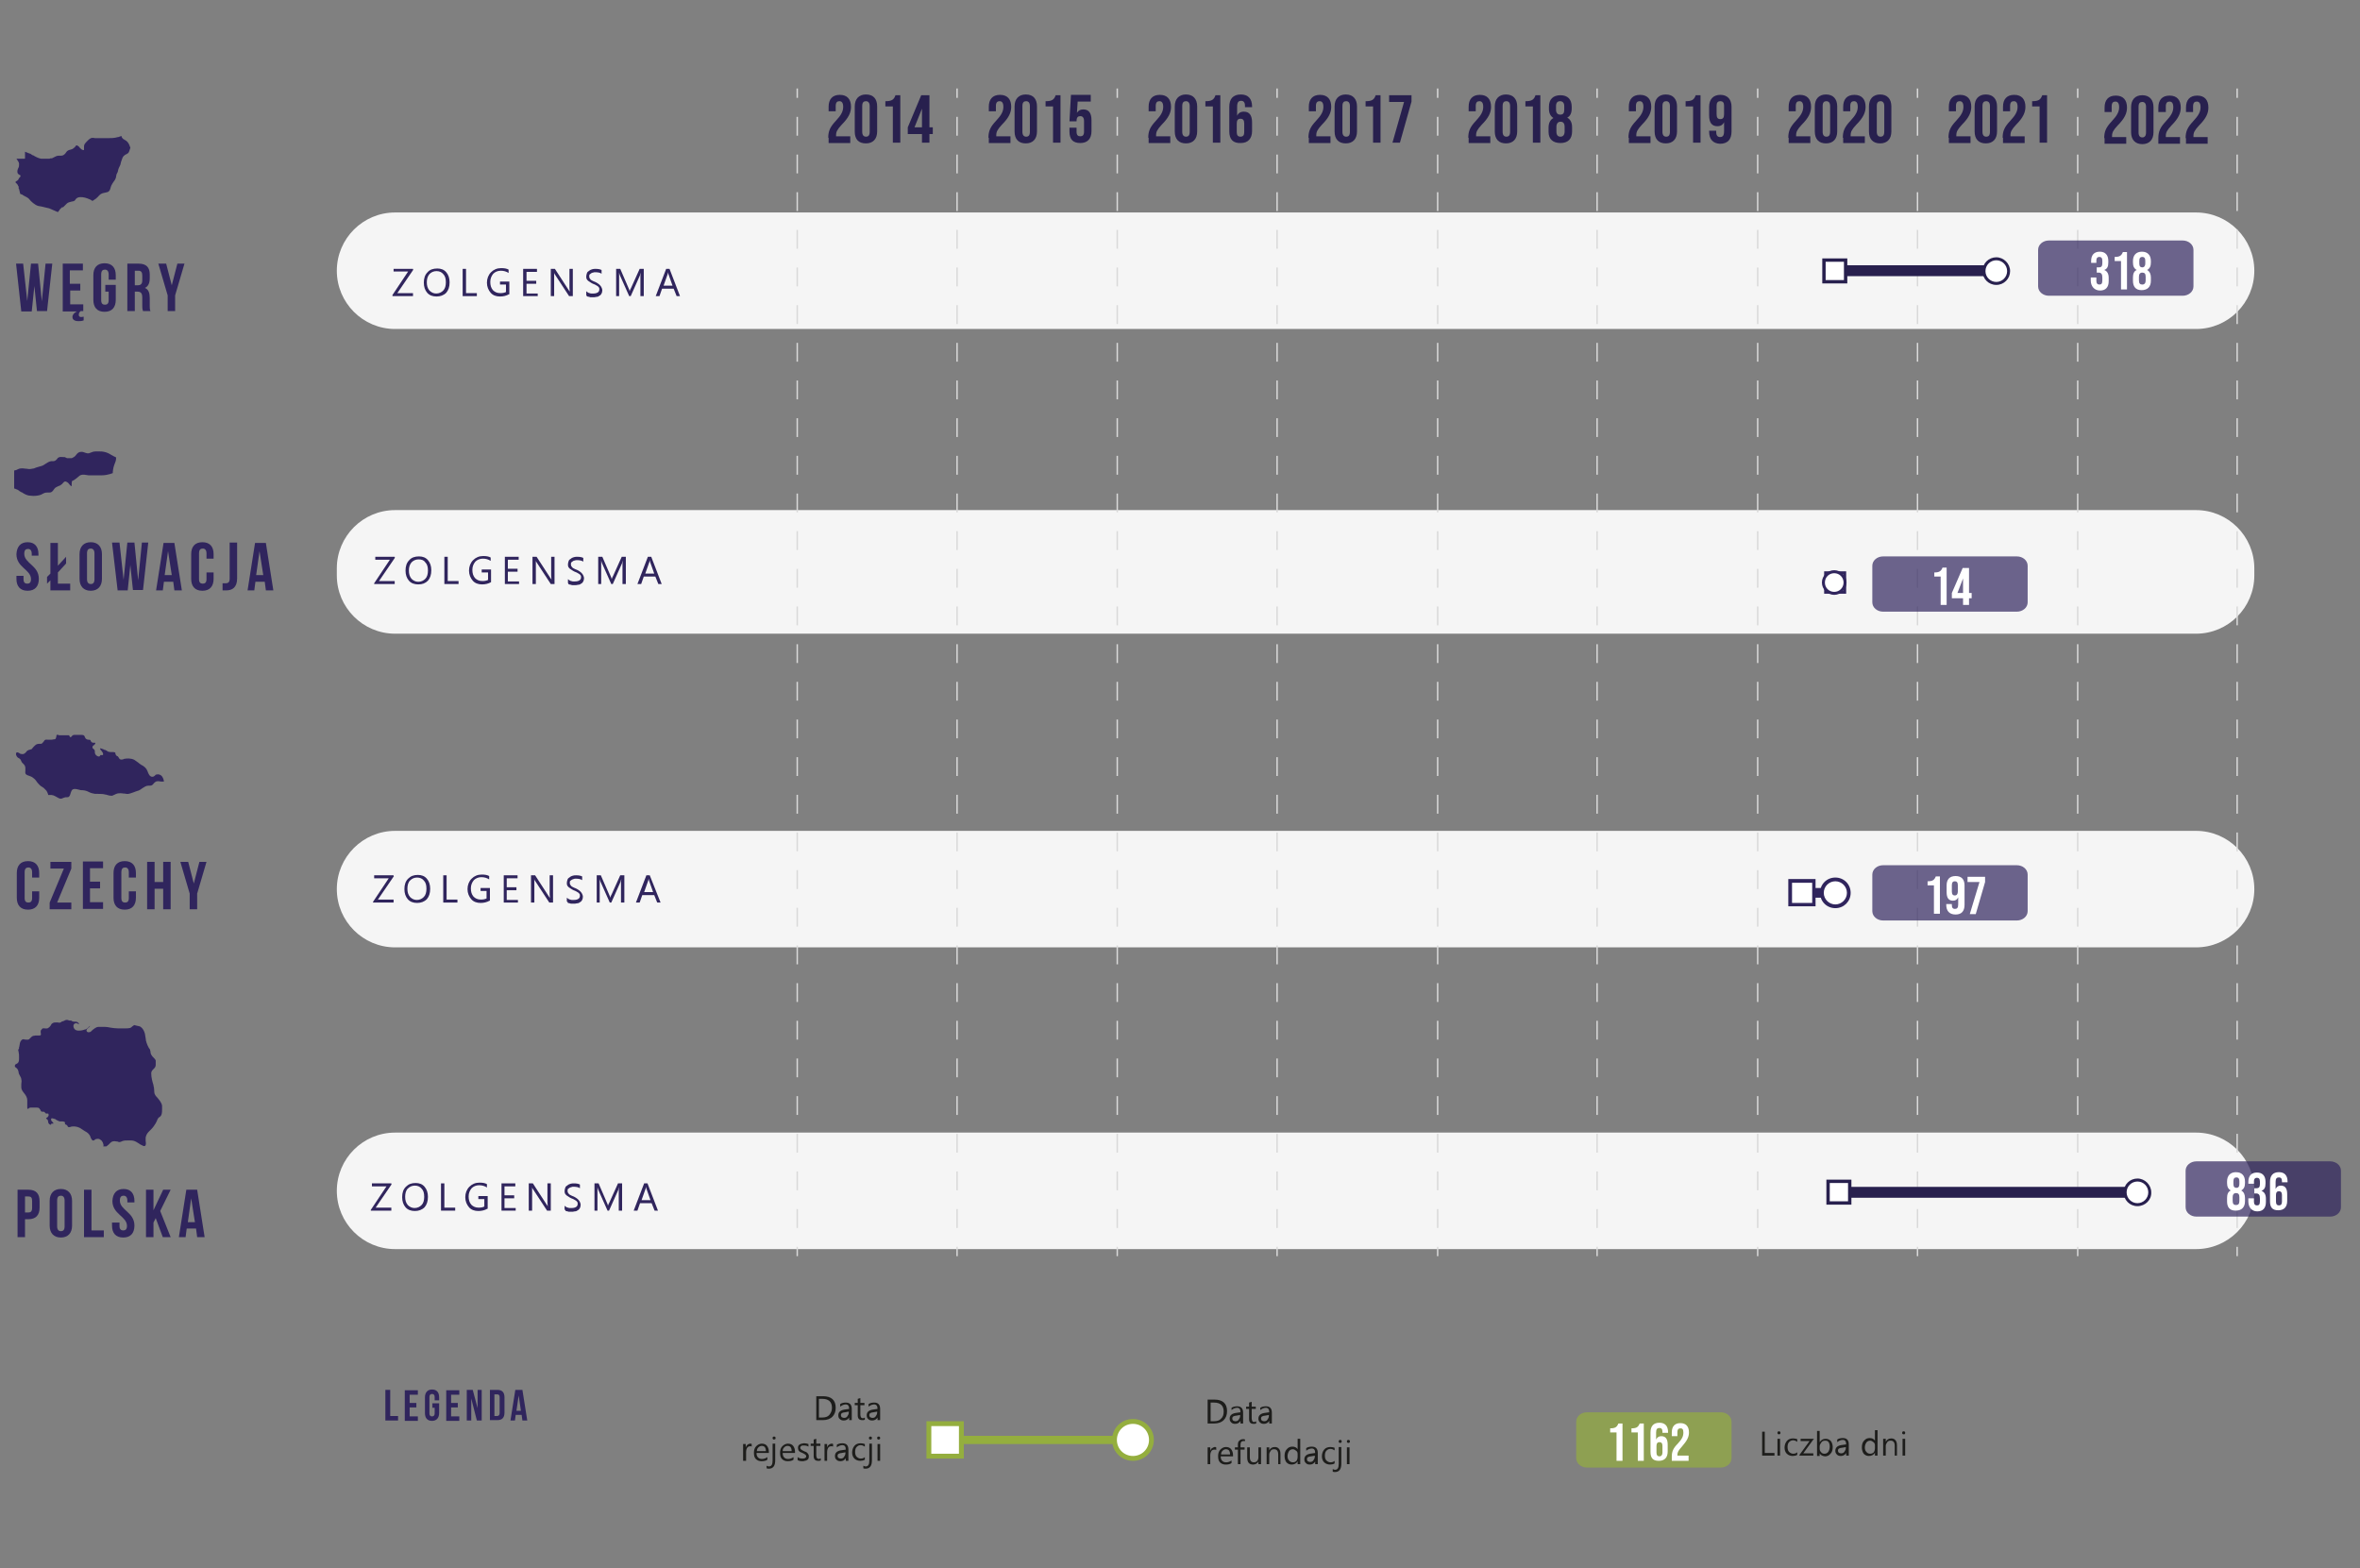 <?xml version="1.0" encoding="utf-8"?>
<!-- Generator: Adobe Illustrator 28.3.0, SVG Export Plug-In . SVG Version: 6.00 Build 0)  -->
<svg version="1.1" id="Warstwa_1" xmlns="http://www.w3.org/2000/svg" xmlns:xlink="http://www.w3.org/1999/xlink" x="0px" y="0px"
	 viewBox="0 0 632 420" style="enable-background:new 0 0 632 420;" xml:space="preserve">
<rect x="0" y="0" width="632" height="420" fill="#808080" stroke="none"/>
<style type="text/css">
	.st0{fill:#30255D;}
	.st1{opacity:0.698;fill-rule:evenodd;clip-rule:evenodd;fill:#94AE3E;}
	.st2{fill:#FFFFFF;}
	.st3{fill:none;stroke:#94AE3E;stroke-width:2.188;stroke-linecap:round;stroke-linejoin:round;}
	.st4{fill:#94AE3E;}
	.st5{fill:#1D1D1B;}
	.st6{fill:#F5F5F5;}
	.st7{fill:none;stroke:#D9D9D9;stroke-width:0.383;stroke-linejoin:round;}
	.st8{fill:none;stroke:#D9D9D9;stroke-width:0.383;stroke-linejoin:round;stroke-dasharray:5.043,5.043;}
	.st9{fill:#28204E;}
	.st10{fill:none;stroke:#28204E;stroke-width:2.917;stroke-linecap:round;stroke-linejoin:round;}
	.st11{opacity:0.698;fill-rule:evenodd;clip-rule:evenodd;fill:#30255D;}
	.st12{fill:none;stroke:#30255D;stroke-width:2.593;stroke-linecap:round;stroke-linejoin:round;}
</style>
<g>
	<path class="st0" d="M10.6,321.7v1.7c0,2-1,3.1-3,3.1H6.7v4.8h-2v-12.7h2.9C9.7,318.6,10.6,319.7,10.6,321.7z M6.7,320.4v4.3h0.9
		c0.6,0,1-0.3,1-1.2v-1.9c0-0.9-0.3-1.2-1-1.2H6.7z"/>
	<path class="st0" d="M13.3,321.6c0-2,1.1-3.2,3-3.2s3,1.2,3,3.2v6.6c0,2-1.1,3.2-3,3.2s-3-1.2-3-3.2V321.6z M15.3,328.4
		c0,0.9,0.4,1.3,1,1.3c0.6,0,1-0.3,1-1.3v-6.9c0-0.9-0.4-1.3-1-1.3c-0.6,0-1,0.3-1,1.3V328.4z"/>
	<path class="st0" d="M22.5,318.6h2v10.9h3.3v1.8h-5.3V318.6z"/>
	<path class="st0" d="M33.1,318.4c1.9,0,2.9,1.2,2.9,3.2v0.4h-1.9v-0.5c0-0.9-0.4-1.3-1-1.3c-0.6,0-1,0.3-1,1.3
		c0,2.6,3.9,3.1,3.9,6.7c0,2-1,3.2-3,3.2s-3-1.2-3-3.2v-0.8H32v0.9c0,0.9,0.4,1.2,1,1.2c0.6,0,1-0.3,1-1.2c0-2.6-3.9-3.1-3.9-6.7
		C30.2,319.6,31.2,318.4,33.1,318.4z"/>
	<path class="st0" d="M41.7,326.2l-0.6,1.2v3.9h-2v-12.7h2v5.5l2.6-5.5h2l-2.8,5.7l2.8,7h-2.1L41.7,326.2z"/>
	<path class="st0" d="M54.8,331.3h-2l-0.3-2.3H50l-0.3,2.3h-1.8l2-12.7h2.9L54.8,331.3z M50.3,327.3h1.9l-1-6.4L50.3,327.3z"/>
</g>
<g>
	<path class="st0" d="M103.2,372.2h1.3v7h2.1v1.2h-3.4V372.2z"/>
	<path class="st0" d="M109.7,375.7h1.8v1.2h-1.8v2.4h2.2v1.2h-3.5v-8.2h3.5v1.2h-2.2V375.7z"/>
	<path class="st0" d="M115.8,375.8h1.8v2.6c0,1.3-0.7,2.1-1.9,2.1s-1.9-0.7-1.9-2.1v-4.2c0-1.3,0.7-2.1,1.9-2.1s1.9,0.7,1.9,2.1v0.8
		h-1.2v-0.9c0-0.6-0.3-0.8-0.7-0.8c-0.4,0-0.7,0.2-0.7,0.8v4.4c0,0.6,0.3,0.8,0.7,0.8c0.4,0,0.7-0.2,0.7-0.8V377h-0.6V375.8z"/>
	<path class="st0" d="M120.8,375.7h1.8v1.2h-1.8v2.4h2.2v1.2h-3.5v-8.2h3.5v1.2h-2.2V375.7z"/>
	<path class="st0" d="M126.2,374.5v5.9H125v-8.2h1.6l1.3,4.9v-4.9h1.1v8.2h-1.3L126.2,374.5z"/>
	<path class="st0" d="M131.2,372.2h2c1.3,0,1.9,0.7,1.9,2v4.1c0,1.3-0.6,2-1.9,2h-2V372.2z M132.4,373.4v5.8h0.7
		c0.4,0,0.7-0.2,0.7-0.8v-4.2c0-0.6-0.2-0.8-0.7-0.8H132.4z"/>
	<path class="st0" d="M141.2,380.4h-1.3l-0.2-1.5h-1.6l-0.2,1.5h-1.2l1.3-8.2h1.9L141.2,380.4z M138.3,377.8h1.2l-0.6-4.1
		L138.3,377.8z"/>
</g>
<path class="st0" d="M30.2,213C30.2,213,30.2,213,30.2,213c0.2-0.1,0.4-0.1,0.5-0.2c0.2-0.1,0.4-0.2,0.7-0.3c0.5-0.1,1.2-0.1,1.6,0
	l0.2,0c0.6,0.1,1,0.2,1.6,0c0.3-0.1,0.6-0.2,0.9-0.3c0.3-0.1,0.7-0.3,1.1-0.4c0.5-0.1,0.9-0.4,1.3-0.7c0.5-0.3,1-0.7,1.6-0.7
	c0.1,0,0.2,0,0.3,0c0.3,0,0.5,0,0.8-0.2c0.1-0.1,0.2-0.2,0.3-0.3c0.1-0.2,0.3-0.3,0.5-0.5c0.4-0.3,1-0.2,1.5-0.1c0,0,0,0,0,0l0,0
	c0.1,0,0.2,0,0.3,0c0,0,0,0,0.1,0c0.1,0,0.2,0,0.4,0c0-0.5-0.4-1.4-0.7-1.6c-0.4-0.3-0.8-0.4-1.2-0.3c-0.2,0-0.4,0.1-0.5,0.3
	c-0.1,0.1-0.3,0.2-0.5,0.3c-0.9,0.2-1.3-0.9-1.5-1.5l0,0c-0.3-0.8-0.9-1.3-1.7-1.7c-0.3-0.2-0.6-0.4-0.8-0.6c-0.3-0.2-0.7-0.5-1-0.7
	c-0.9-0.5-2.1-0.4-2.6-0.3c-0.1,0-0.2,0-0.3,0.1c-0.3,0.1-0.7,0.2-1,0c-0.1-0.1-0.2-0.2-0.3-0.4c-0.1-0.1-0.1-0.2-0.2-0.3
	c-0.1-0.1-0.1-0.1-0.2-0.1c-0.2-0.1-0.3-0.2-0.4-0.4c-0.1-0.2-0.1-0.3-0.1-0.4c0,0,0,0,0-0.1c0,0,0,0-0.1-0.1
	c-0.1,0-0.3-0.1-0.4-0.1c-0.1,0-0.3,0-0.4,0c-0.3,0-0.7,0-1-0.1c-0.2-0.1-0.3-0.2-0.5-0.3c-0.2-0.1-0.3-0.2-0.5-0.2
	c-0.1,0-0.1,0-0.2-0.1c-0.3-0.1-0.7-0.3-1-0.3c0,0.3,0.2,0.5,0.4,0.7c0.2,0.3,0.5,0.6,0.4,1c0,0.1-0.1,0.1-0.1,0.1
	c-0.1,0-0.2,0-0.4,0c-0.1,0-0.1,0-0.2,0c-0.1,0.3-0.3,0.4-0.4,0.4c-0.4,0-0.9-0.4-1-0.7c-0.1-0.2-0.1-0.4-0.1-0.6
	c0-0.3,0-0.4-0.3-0.7c0,0-0.1-0.1-0.1-0.1c-0.2-0.1-0.3-0.2-0.2-0.6c0.1-0.2,0.2-0.3,0.3-0.3c0,0,0.1,0,0.1-0.1c0,0,0.1-0.1,0.1-0.1
	c0.2-0.2,0.3-0.2,0.2-0.4c0-0.1,0-0.1,0-0.1c0,0,0,0,0,0c-0.1,0-0.1,0-0.3,0c-0.1,0-0.1,0-0.2,0c-0.1,0-0.3,0-0.5-0.2
	c-0.1-0.1-0.2-0.2-0.2-0.3c0-0.1-0.1-0.2-0.1-0.2c-0.1-0.1-0.3-0.1-0.5-0.1c-0.2,0-0.5-0.1-0.6-0.2c-0.2-0.1-0.3-0.4-0.4-0.6
	c-0.1-0.2-0.1-0.3-0.3-0.4c-0.2-0.1-0.5-0.1-0.8-0.1c-0.1,0-0.2,0-0.2,0c-0.3,0-0.5,0-0.8,0c-0.2,0-0.3,0-0.5,0h0
	c-0.3,0-0.4,0-0.6,0.1c-0.1,0-0.1,0.1-0.2,0.2c-0.1,0.1-0.2,0.3-0.5,0.3c-0.1,0-0.1,0-0.1-0.1c0,0,0-0.1-0.1-0.2c0,0,0,0,0,0
	c0-0.1-0.1-0.1-0.1-0.2l0,0c0,0,0,0-0.1,0c0,0-0.1,0-0.1,0c-0.1,0-0.1,0-0.2,0c0,0,0,0-0.1,0c-0.1,0-0.2,0-0.3,0c0,0-0.1,0-0.1,0
	c-0.1,0-0.2,0-0.3,0c0,0-0.1,0-0.1,0c-0.1,0-0.2,0-0.2,0c-0.1,0-0.1,0-0.2,0c-0.1,0-0.2,0-0.2,0c-0.1,0-0.1,0-0.2,0
	c-0.1,0-0.1,0-0.2,0c-0.1,0-0.1,0-0.2,0c-0.2,0-0.3,0-0.4-0.1c-0.4-0.1-0.5,0-0.5,0.4c0,0.1,0,0.2-0.1,0.3l0,0.1
	c-0.1,0.3-0.1,0.3-0.5,0.4l-0.1,0c-0.3,0.1-0.7,0.1-1,0.1c-0.1,0-0.3,0-0.5,0c-0.3,0-0.7-0.1-0.9,0.1c-0.1,0.1-0.2,0.2-0.3,0.4
	l-0.1,0.1c-0.3,0.4-0.4,0.5-0.8,0.5c-0.1,0-0.2,0-0.4,0c-0.6,0-0.9,0.3-1.3,0.7c-0.1,0.1-0.1,0.1-0.2,0.2c-0.1,0.2-0.3,0.3-0.4,0.5
	c-0.2,0.1-0.4,0.1-0.6,0.2c-0.1,0-0.2,0-0.3,0.1c-0.3,0.1-0.5,0.3-0.6,0.5c-0.3,0.3-0.6,0.7-1.4,0.5c-0.1,0-0.3-0.1-0.4-0.2
	c-0.2-0.1-0.5-0.3-0.7-0.2c-0.1,0.1-0.2,0.1-0.2,0.3c-0.1,0.3,0.2,0.8,0.4,1c0.1,0.1,0.2,0.2,0.3,0.2c0.2,0.1,0.3,0.2,0.5,0.4
	c0.1,0.1,0.1,0.3,0.2,0.4c0.1,0.2,0.1,0.3,0.2,0.4c0.1,0.1,0.2,0.2,0.3,0.3c0.3,0.3,0.6,0.6,0.6,1.2c0,0.2,0,0.4,0,0.6
	c0,0.4-0.1,0.7,0.1,1c0.2,0.2,0.6,0.4,1,0.5c0.3,0.1,0.5,0.2,0.7,0.3c0.4,0.3,0.7,0.5,1,0.9c0.1,0.1,0.2,0.2,0.2,0.3
	c0.3,0.4,0.6,0.7,0.9,1c0.1,0.1,0.2,0.2,0.4,0.3c0.2,0.1,0.4,0.3,0.6,0.4c0.1,0.1,0.1,0.1,0.2,0.2c0.1,0.1,0.2,0.2,0.3,0.3
	c0.1,0.1,0.1,0.1,0.2,0.2c0.1,0.2,0.2,0.3,0.3,0.5c0,0,0,0,0,0.1c0.1,0.2,0.2,0.3,0.2,0.5c0,0,0,0,0,0.1c0.1,0,0.1,0,0.2,0
	c0,0,0.1,0,0.1,0c0,0,0,0,0,0c0,0,0,0,0.1,0c0.1,0,0.3,0,0.4,0c0,0,0.1,0,0.1,0c0.2,0,0.3,0.1,0.5,0.1c0.3,0.1,0.6,0.3,0.8,0.4
	c0.4,0.2,0.8,0.5,1.2,0.5c0.2,0,0.4-0.1,0.6-0.2c0.1,0,0.2-0.1,0.3-0.1c0.2-0.1,0.4-0.1,0.6-0.1c0.2,0,0.5,0,0.6-0.1
	c0.3-0.2,0.4-0.6,0.5-0.9c0-0.1,0-0.2,0.1-0.3c0.1-0.4,0.3-0.7,0.5-0.8c0.4-0.2,0.9-0.1,1.3,0c0.3,0.1,0.6,0.1,0.8,0.2
	c0.8,0,1.5,0.1,2.2,0.5c0.6,0.3,1.1,0.4,1.7,0.5c0.3,0,0.5,0,0.8,0c0.7,0,1.3,0,2,0.2l0.1,0c0.6,0.2,1,0.3,1.6,0.3
	c0.1,0,0.1,0,0.2,0C30.1,213.1,30.1,213.1,30.2,213z"/>
<path class="st0" d="M24.8,53.8c0,0,0.1,0,0.1-0.1c0.1,0,0.1-0.1,0.2-0.1c0,0,0.1,0,0.1-0.1c0.1,0,0.1-0.1,0.2-0.1
	c0,0,0.1-0.1,0.1-0.1c0.1,0,0.1-0.1,0.2-0.1c0,0,0.1-0.1,0.1-0.1c0.1-0.1,0.1-0.1,0.2-0.2c0,0,0,0,0.1-0.1c0.1-0.1,0.2-0.1,0.2-0.2
	c0,0,0,0,0,0c0.2-0.2,0.3-0.3,0.4-0.4c0.4-0.4,0.9-0.5,1.4-0.6c0.3-0.1,0.6-0.1,0.8-0.2c0.4-0.2,0.6-0.6,0.7-1.1
	c0.1-0.2,0.1-0.4,0.2-0.6c0.2-0.4,0.4-0.7,0.6-1c0.2-0.3,0.4-0.5,0.5-0.8c0.1-0.2,0.2-0.4,0.2-0.7c0-0.2,0.1-0.3,0.1-0.5
	c0.1-0.1,0.1-0.3,0.2-0.4c0.1-0.2,0.2-0.4,0.2-0.6c0.1-0.5,0.3-0.9,0.5-1.3c0.1-0.2,0.2-0.4,0.2-0.6c0-0.1,0.1-0.3,0.1-0.4
	c0-0.1,0.1-0.2,0.1-0.3c0.2-0.5,0.3-1,0.6-1.3c0.3-0.3,0.5-0.4,0.7-0.5c0.1,0,0.1,0,0.2-0.1c0.2-0.1,0.3-0.2,0.4-0.3
	c0.1-0.1,0.2-0.4,0.3-0.7c0.1-0.2,0.1-0.4,0.2-0.6c0,0,0-0.1,0-0.1c-0.1-0.2-0.2-0.4-0.2-0.5c-0.2-0.5-0.4-0.9-0.9-1.3
	c-0.2-0.1-0.3-0.2-0.5-0.3c-0.4-0.2-0.7-0.5-0.8-1c-0.3,0.1-0.5,0.2-0.8,0.3l-0.1,0c-1,0.3-1.9,0.3-2.9,0.3l-0.2,0
	c-0.3,0-0.6,0-0.8,0c-0.5,0-1.1,0-1.7,0C26,37,25.8,37,25.5,37c-0.6-0.1-1-0.2-1.5,0.2c-0.4,0.3-1.2,1.1-1.4,1.5
	c-0.1,0.2-0.1,0.5-0.1,0.7c0,0.2,0,0.5,0,0.7c0,0.1-0.1,0.1-0.1,0.1l0,0c-0.5,0-0.8-0.4-1.1-0.7c-0.1-0.2-0.2-0.3-0.4-0.4
	c-0.4-0.3-0.5-0.2-0.7,0.1c-0.1,0.1-0.2,0.3-0.4,0.4c-0.3,0.3-0.6,0.4-1,0.5c-0.1,0-0.3,0.1-0.4,0.1c-0.4,0.2-0.5,0.3-0.7,0.6
	c-0.1,0.2-0.2,0.3-0.4,0.5c-0.4,0.4-0.8,0.4-1.2,0.4c-0.1,0-0.3,0-0.4,0c-0.5,0-0.8,0.2-1.2,0.4c-0.1,0.1-0.3,0.1-0.4,0.2
	c-0.1,0.1-0.3,0.1-0.4,0.1c0,0-0.1,0-0.1,0c-0.1,0-0.2,0-0.3,0.1c-0.1,0-0.1,0-0.2,0c-0.1,0-0.3,0-0.4,0c0,0-0.1,0-0.1,0
	c-0.2,0-0.4,0-0.5,0l0,0c0,0,0,0,0,0c-0.2,0-0.4,0-0.5,0c0,0-0.1,0-0.1,0c-0.2,0-0.4,0-0.5,0c-0.6-0.1-1.3-0.4-2.1-0.9l-0.1,0
	c-0.2-0.1-0.3-0.2-0.5-0.3c0,0-0.1-0.1-0.1-0.1C7.8,41.1,7.7,41,7.6,41c-0.1,0-0.1-0.1-0.2-0.1c-0.1,0-0.2-0.1-0.3-0.1
	c-0.1,0-0.1-0.1-0.2-0.1c-0.1,0-0.1,0-0.2-0.1v1.8c0,0.1-0.1,0.1-0.1,0.1H4.4c0.3,0.4,0.7,1,0.7,1.3c0,0.1,0,0.2,0,0.3
	c0,0.3,0,0.6-0.2,0.9c-0.2,0.4-0.4,1-0.1,1.5c0.2,0.2,0.3,0.3,0.4,0.3c0.1,0.1,0.2,0.1,0.3,0.2c0,0.1,0,0.3-0.2,0.5
	c-0.1,0.1-0.2,0.2-0.3,0.3C5,48,5,48,5,48c-0.1,0.1-0.2,0.2-0.3,0.3c0,0,0,0,0,0c-0.1,0.1-0.2,0.2-0.3,0.2c0,0-0.1,0-0.1,0.1
	c-0.1,0.1-0.2,0.1-0.2,0.2l0,0c0,0,0,0,0.1,0.1c0,0,0.1,0,0.1,0.1c0,0,0,0,0.1,0.1c0,0,0.1,0.1,0.1,0.1c0,0,0,0,0,0
	c0.1,0.1,0.1,0.1,0.2,0.2c0,0,0,0,0,0.1c0,0,0.1,0.1,0.1,0.1c0,0,0,0,0,0.1c0,0,0.1,0.1,0.1,0.1c0,0,0,0,0,0.1C5,49.9,5,49.9,5,50
	c0,0.1,0,0.1,0,0.2c0,0,0,0.1,0,0.1c0,0,0,0.1,0,0.1c0,0.1,0,0.2,0.1,0.2c0,0,0,0,0,0c0.1,0.5,0.3,1.1,0.3,1.3l0,0
	c0,0,0.1,0,0.2,0.1c0,0,0,0,0,0c0.1,0,0.2,0.1,0.3,0.1l0,0c0.1,0,0.2,0.1,0.3,0.2l0,0c0.1,0.1,0.2,0.1,0.4,0.2c0,0,0,0,0,0
	c0.1,0.1,0.2,0.1,0.3,0.2c0,0,0,0,0.1,0c0.1,0.1,0.2,0.1,0.3,0.2c0,0,0,0,0,0c0.1,0.1,0.2,0.1,0.3,0.2c0,0,0,0,0,0
	c0.1,0.1,0.1,0.1,0.2,0.2c0.4,0.6,1.6,1.6,2.3,1.8c0.2,0.1,0.6,0.1,1,0.2c0.8,0.2,1.7,0.4,2.1,0.5c0.4,0.2,1.9,0.8,2.3,1
	c0.1-0.1,0.2-0.3,0.4-0.5c0,0,0,0,0,0c0-0.1,0.1-0.1,0.1-0.2c0,0,0,0,0.1-0.1c0,0,0.1-0.1,0.1-0.1c0,0,0.1-0.1,0.1-0.1
	c0,0,0.1-0.1,0.1-0.1c0,0,0.1,0,0.1-0.1c0,0,0.1,0,0.1-0.1c0,0,0.1,0,0.1,0c0,0,0.1,0,0.1,0c0,0,0.1,0,0.1,0c0.1-0.1,0.5-0.5,1-1
	c0.3-0.3,0.8-0.4,1.2-0.5c0.4-0.1,0.8-0.1,1-0.4c0.4-0.7,1-0.9,2-0.8c0.9,0.1,2,0.6,2.2,0.7C24.7,53.8,24.7,53.8,24.8,53.8z"/>
<path class="st0" d="M21.3,127.4c0.6-0.4,1.2-0.3,1.8-0.2c0.2,0,0.5,0.1,0.7,0.1c0.5,0,1.1,0,1.6,0c0.3,0,0.6,0,0.8,0h0.2
	c1,0,1.9,0,2.8-0.3l0.1,0c0.3-0.1,0.6-0.2,0.9-0.3c0-0.5,0.1-1.4,0.4-2.2c0.3-0.8,0.5-1.1,0.5-2c-0.1-0.1-0.3-0.1-0.4-0.2
	c-0.1,0-0.1-0.1-0.2-0.1c-0.1,0-0.1-0.1-0.2-0.1c-0.1-0.1-0.2-0.1-0.3-0.2c0,0-0.1,0-0.1,0c-0.1-0.1-0.3-0.2-0.3-0.2
	c-0.8-0.5-1.5-0.7-2.4-0.8l-0.3,0c-0.8,0-1.7-0.1-2.3,0.2c-0.1,0-0.2,0.1-0.3,0.1c-0.4,0.2-0.7,0.3-1.3,0.1c-0.1,0-0.2-0.1-0.3-0.1
	c-0.3-0.1-0.5-0.2-0.9-0.2c-0.7,0-1,0.3-1.4,0.8c-0.2,0.3-0.5,0.6-1,0.8c-0.1,0.1-0.2,0.1-0.3,0.1c0,0-0.1,0-0.1,0
	c-0.1,0-0.2,0-0.3,0l0,0c-0.1,0-0.2,0-0.3,0c0,0-0.1,0-0.1,0c-0.1,0-0.1,0-0.2,0c0,0-0.1,0-0.1,0c-0.1,0-0.1,0-0.2-0.1
	c0,0-0.1,0-0.1,0c0,0-0.1,0-0.1-0.1c0,0-0.1,0-0.1,0c-0.1-0.1-0.3-0.1-0.4-0.1l0,0c-0.1,0-0.1,0-0.2,0c-0.4,0-0.8-0.1-1.2,0.1
	c-0.2,0.1-0.3,0.2-0.4,0.4c-0.1,0.1-0.2,0.2-0.3,0.3c-0.3,0.3-0.6,0.3-1,0.3c-0.1,0-0.2,0-0.3,0c-0.6,0.1-1,0.4-1.5,0.7
	c-0.4,0.3-0.9,0.6-1.5,0.7c-0.4,0.1-0.7,0.2-1,0.3c-0.3,0.1-0.6,0.3-1,0.3c-0.7,0.2-1.2,0.1-1.8,0l-0.2,0c-0.4-0.1-1.1-0.1-1.5,0
	c-0.3,0.1-0.5,0.2-0.7,0.3c-0.1,0.1-0.2,0.1-0.3,0.1l0,0c-0.1,0-0.2,0.1-0.4,0.1c0,0.1,0,0.1,0,0.2c0,0.1,0,0.3,0,0.4
	c0,0.1,0,0.2,0,0.3c0,0.1,0,0.3,0,0.4c0,0.1,0,0.2,0,0.3c0,0.1,0,0.2,0,0.4c0,0.2,0,0.4,0,0.7c0,0.1,0,0.1,0,0.2c0,0.1,0,0.3,0,0.4
	c0,0.1,0,0.1,0,0.2c0,0.1,0,0.2,0,0.4c0,0.1,0,0.1,0,0.2c0,0.1,0,0.2,0,0.3c0,0.1,0,0.1,0,0.2c0,0.1,0,0.1,0,0.2
	c0.1,0,0.2,0.1,0.3,0.1c0.1,0,0.2,0.1,0.2,0.1c0.1,0,0.2,0.1,0.3,0.1c0.1,0,0.1,0.1,0.2,0.1c0.1,0.1,0.2,0.1,0.3,0.2
	c0,0,0.1,0.1,0.1,0.1c0.2,0.1,0.3,0.2,0.5,0.3l0.1,0c0.7,0.5,1.4,0.8,1.9,0.9c0.4,0,0.8,0.1,1.2,0.1c0.7,0,1.5-0.1,2-0.3
	c0.2-0.1,0.3-0.1,0.4-0.2c0.4-0.2,0.7-0.4,1.3-0.4c0.2,0,0.3,0,0.4,0c0.4,0,0.7,0,1-0.3c0.2-0.2,0.3-0.3,0.4-0.5
	c0.2-0.2,0.3-0.5,0.8-0.7c0.1-0.1,0.3-0.1,0.4-0.2c0.3-0.1,0.6-0.2,0.9-0.5c0.2-0.1,0.3-0.3,0.4-0.4c0.3-0.3,0.5-0.6,1.2-0.1
	c0.2,0.1,0.3,0.3,0.4,0.4c0.2,0.3,0.4,0.5,0.7,0.6c0-0.2,0-0.3,0-0.5c0-0.3,0-0.6,0.1-0.9C20,128.6,20.9,127.7,21.3,127.4z"/>
<path class="st0" d="M40,302.9c0.2-0.2,0.3-0.3,0.5-0.5c0.5-0.5,0.9-1.1,1.2-1.6c0.1-0.2,0.2-0.4,0.3-0.6c0.1-0.2,0.1-0.3,0.2-0.5
	c0.2-0.3,0.3-0.5,0.6-0.6c0.1-0.1,0.1-0.1,0.2-0.2c0.5-0.5,0.4-1.8,0.4-2.6l0-0.2c-0.1-0.8-0.8-1.6-1.3-2.2l-0.2-0.2
	c-0.5-0.6-0.6-0.9-0.6-1.6c0-0.6-0.1-1-0.2-1.4l0-0.1c-0.3-1-0.6-2-0.6-3.2c0-0.5,0.3-0.8,0.6-1.1c0.3-0.3,0.6-0.6,0.6-1.1
	c0-0.1,0-0.2,0-0.3c0-0.3,0-0.7,0-0.9c-0.1-0.3-0.3-0.5-0.6-0.8c-0.2-0.2-0.4-0.4-0.5-0.6c-0.2-0.3-0.3-0.6-0.3-1
	c-0.1-0.3-0.1-0.6-0.3-0.8l-0.1-0.1c-0.3-0.5-0.5-1-0.7-1.6c0-0.1,0-0.2-0.1-0.3c0,0,0,0,0,0c0,0,0-0.1,0-0.1c0-0.2-0.1-0.5-0.1-0.7
	c-0.1-0.4-0.1-0.8-0.2-1.2c-0.2-0.7-0.5-1.3-1-1.7c-0.3-0.3-0.7-0.3-1.1-0.4c-0.1,0-0.3-0.1-0.4-0.1c-0.1,0-0.3-0.1-0.4-0.1
	c0,0-0.1,0.1-0.1,0.1c0,0-0.1,0.1-0.1,0.1c-0.1,0-0.1,0.1-0.2,0.1c-0.2,0.2-0.4,0.4-0.7,0.5c-0.4,0.1-0.9,0.1-1.3,0.1
	c-0.3,0-0.6,0-0.9,0c-0.3,0-0.7,0-1,0c-0.7,0-1.3-0.1-2-0.2c-0.5-0.1-1-0.2-1.5-0.2c-0.6,0-1.2,0-1.8,0c-0.2,0-0.5,0.1-0.8,0.3
	c-0.3,0.2-0.6,0.4-0.8,0.6c0,0-0.1,0.1-0.1,0.1c-0.2,0.2-0.4,0.4-0.6,0.4c-0.4,0.1-0.7,0-0.8-0.3c-0.1-0.2,0-0.4,0.1-0.5
	c0.1-0.1,0.2-0.2,0.3-0.3c0.3-0.2,0.5-0.4,0.5-0.6c-0.1,0.1-0.1,0.1-0.2,0.2c-0.1,0.1-0.1,0.1-0.2,0.2c-0.2,0.2-0.5,0.5-0.9,0.6
	l-0.1,0c-0.5,0.2-1,0.3-1.6,0.3c-0.5,0-0.9-0.1-1.2-0.5c-0.2-0.3-0.3-0.7-0.2-1c0.1-0.3,0.3-0.4,0.6-0.5c0.2,0,0.3,0,0.4,0.1
	c0.1,0,0.1,0,0.2,0.1c0.3,0,0.3,0,0.3,0c0-0.1-0.3-0.4-0.5-0.5c-0.2-0.1-0.4-0.1-0.7-0.1c-0.2,0-0.4,0-0.6-0.1
	c-0.1,0-0.2-0.1-0.2-0.1c0,0-0.1,0-0.1-0.1c-0.1,0-0.2,0-0.3,0c-0.2,0-0.3,0-0.5-0.1c-0.2-0.1-0.6-0.1-0.8,0c-0.1,0-0.2,0.1-0.2,0.1
	c-0.1,0-0.1,0.1-0.2,0.1c-0.1,0-0.2,0.1-0.3,0.1c-0.1,0-0.2,0.1-0.3,0.1c0,0-0.1,0-0.1,0.1c-0.1,0-0.1,0.1-0.2,0.1
	c-0.2,0.1-0.5,0.1-0.7,0c-0.1,0-0.2,0-0.3,0l-0.1,0c-0.4,0-0.7,0-1,0.2c-0.2,0.1-0.3,0.2-0.4,0.4c0,0.1-0.1,0.1-0.1,0.2
	c-0.2,0.3-0.4,0.5-0.7,0.7c-0.3,0.2-0.6,0.1-0.9,0.1c-0.3,0-0.5-0.1-0.7,0.1c-0.1,0.1-0.3,0.4-0.4,0.5c0,0.1,0,0.3,0,0.5l0,0.1
	c0.1,0.2,0.1,0.4,0,0.6c-0.1,0.1-0.3,0.1-0.4,0.1l-0.1,0c-0.1,0-0.3,0-0.4,0c-0.2,0-0.3,0-0.5,0c-0.2,0-0.3,0.1-0.5,0.1l-0.1,0
	c-0.3,0.1-0.5,0.3-0.7,0.5c-0.1,0.1-0.3,0.3-0.4,0.4c-0.3,0.2-0.7,0.1-1,0.1c-0.1,0-0.3,0-0.4-0.1c-0.4,0-0.6,0.1-0.9,0.6
	c-0.2,0.3-0.2,0.8-0.3,1.2c0,0.1,0,0.2-0.1,0.3c0,0.1,0,0.1,0,0.2l0,0.1c-0.1,0.3-0.1,0.5-0.2,0.6C5,280.9,4.9,281,4.8,281
	c0,0.1,0,0.2,0.1,0.3c0,0.1,0.1,0.3,0.1,0.5c0.1,0.4,0.1,0.8,0.1,1.2v0.1c0,0.1,0,0.2,0,0.3c0,0.4,0,0.8-0.2,1.1
	c-0.1,0.2-0.3,0.3-0.5,0.4c-0.2,0.1-0.4,0.2-0.4,0.4c-0.1,0.4,0.1,0.5,0.3,0.6c0.1,0.1,0.2,0.2,0.3,0.3c0.3,0.3,0.3,0.7,0.4,1
	c0,0.1,0,0.3,0.1,0.4c0.1,0.2,0.2,0.4,0.3,0.6c0.1,0.2,0.3,0.5,0.3,0.8c0.1,0.4,0.1,0.8,0,1.3c0,0.3,0,0.6,0,0.9
	c0,0.6,0.4,1.1,0.8,1.6c0.4,0.5,0.8,1.1,0.8,1.8v1.2c0,0,0,0.1,0,0.2c0,0.3,0,0.6,0,0.7c0,0,0,0,0,0c0.1,0.1,0.1,0.2,0.1,0.3
	c0.1,0,0.1-0.1,0.2-0.1c0.1-0.1,0.1-0.1,0.2-0.2c0.2-0.1,0.4-0.1,0.6-0.1l0,0c0.1,0,0.3,0,0.4,0c0.2,0,0.4,0,0.7,0
	c0.1,0,0.1,0,0.2,0c0.3,0,0.6,0,0.8,0.2c0.1,0.1,0.2,0.3,0.3,0.4c0.1,0.1,0.1,0.3,0.2,0.4c0.1,0.1,0.2,0.1,0.4,0.1
	c0.2,0,0.4,0,0.5,0.1c0.1,0.1,0.1,0.1,0.2,0.2c0,0.1,0.1,0.1,0.1,0.1c0.1,0.1,0.1,0.1,0.2,0.1c0.1,0,0.1,0,0.2,0c0.1,0,0.1,0,0.1,0
	c0.2,0,0.3,0,0.3,0.3c0.1,0.3-0.1,0.4-0.2,0.6c0,0,0,0-0.1,0.1c-0.1,0.1-0.1,0.1-0.2,0.1c0,0,0,0-0.1,0.1c-0.1,0.2,0,0.2,0,0.2
	c0,0,0.1,0.1,0.2,0.1c0.2,0.2,0.3,0.5,0.3,0.7c0,0.1,0,0.2,0.1,0.4c0.1,0.2,0.4,0.4,0.6,0.4c0,0,0.1,0,0.1-0.2
	c0-0.1,0.1-0.1,0.1-0.1c0.1,0,0.2,0,0.3,0h0c0.1,0,0.1,0,0.2,0c0-0.2-0.1-0.3-0.3-0.5c-0.2-0.2-0.4-0.4-0.3-0.8c0,0,0-0.1,0.1-0.1
	c0.2-0.1,0.6,0.1,1,0.2c0.1,0,0.1,0,0.1,0.1c0.1,0.1,0.3,0.1,0.4,0.2c0.1,0.1,0.2,0.1,0.4,0.2c0.1,0,0.2,0.1,0.3,0.1
	c0.1,0,0.2,0,0.4,0c0.3,0,0.5,0,0.8,0.1c0.1,0,0.1,0,0.1,0.1c0.1,0,0.1,0.1,0.1,0.2c0,0,0,0.1,0,0.1c0,0,0,0.1,0,0.1
	c0,0,0,0.1,0,0.1c0.1,0.1,0.1,0.1,0.3,0.2c0.1,0,0.2,0.1,0.2,0.1c0.1,0.1,0.2,0.2,0.2,0.3c0.1,0.1,0.1,0.2,0.2,0.2
	c0.1,0.1,0.4,0,0.5,0c0.1,0,0.2-0.1,0.3-0.1c0.4-0.1,1.4-0.1,2.2,0.3c0.3,0.2,0.6,0.4,0.8,0.5c0.2,0.1,0.4,0.3,0.6,0.4
	c0.6,0.3,1.2,0.7,1.5,1.5l0,0c0.1,0.4,0.5,1.2,0.9,1c0.1,0,0.2-0.1,0.3-0.2c0.1-0.1,0.3-0.2,0.5-0.2c0.4-0.1,0.8,0,1.1,0.3
	c0.4,0.2,0.8,1.1,0.7,1.6c0,0-0.1,0.1-0.1,0.1c0,0,0,0,0,0c0.1,0,0.1,0,0.2,0c0,0,0,0,0.1,0c0.1,0,0.1,0,0.2,0c0,0,0,0,0,0
	c0.1,0,0.1,0,0.2,0c0,0,0,0,0.1,0c0.1,0,0.1,0,0.2-0.1c0.3-0.2,0.5-0.4,0.7-0.6c0.3-0.3,0.6-0.7,1.3-0.7c0.3,0,0.6,0.1,0.8,0.1
	c0.1,0,0.2,0,0.3,0.1c0.4,0.1,0.5,0,0.8-0.1c0.1,0,0.1-0.1,0.2-0.1c0.5-0.2,1-0.2,1.6-0.2c0.1,0,0.2,0,0.4,0l0.2,0
	c0.6,0,1.1,0.1,1.6,0.4c0.2,0.1,0.3,0.2,0.5,0.3c0.4,0.3,0.8,0.5,1,0.6c0.1,0,0.1,0,0.2,0.1c0.4,0.2,0.6,0.1,0.7,0
	c0.2-0.2,0.2-0.7,0.1-1.2c0-0.4,0-0.7,0-1C39.2,303.7,39.6,303.3,40,302.9z"/>
<g>
	<path class="st0" d="M10.5,238.7v1.7c0,2-1,3.2-3,3.2c-2,0-3-1.2-3-3.2v-6.6c0-2,1-3.2,3-3.2c2,0,3,1.2,3,3.2v1.2H8.6v-1.4
		c0-0.9-0.4-1.3-1-1.3c-0.6,0-1,0.3-1,1.3v6.9c0,0.9,0.4,1.2,1,1.2c0.6,0,1-0.3,1-1.2v-1.8H10.5z"/>
	<path class="st0" d="M19.1,230.8v1.8l-3.8,9.1h3.8v1.8h-5.8v-1.8l3.8-9.1h-3.6v-1.8H19.1z"/>
	<path class="st0" d="M24.1,236.1h2.7v1.8h-2.7v3.7h3.5v1.8h-5.4v-12.7h5.4v1.8h-3.5V236.1z"/>
	<path class="st0" d="M36.4,238.7v1.7c0,2-1,3.2-3,3.2c-2,0-3-1.2-3-3.2v-6.6c0-2,1-3.2,3-3.2c2,0,3,1.2,3,3.2v1.2h-1.9v-1.4
		c0-0.9-0.4-1.3-1-1.3c-0.6,0-1,0.3-1,1.3v6.9c0,0.9,0.4,1.2,1,1.2c0.6,0,1-0.3,1-1.2v-1.8H36.4z"/>
	<path class="st0" d="M41.4,243.5h-2v-12.7h2v5.4h2.3v-5.4h2v12.7h-2V238h-2.3V243.5z"/>
	<path class="st0" d="M50.8,239.3l-2.5-8.5h2.1l1.5,5.8l1.5-5.8h1.9l-2.5,8.5v4.2h-2V239.3z"/>
</g>
<g>
	<path class="st0" d="M7.4,145.2c1.9,0,2.9,1.2,2.9,3.2v0.4H8.5v-0.5c0-0.9-0.4-1.3-1-1.3c-0.6,0-1,0.3-1,1.3c0,2.6,3.9,3.1,3.9,6.7
		c0,2-1,3.2-3,3.2s-3-1.2-3-3.2v-0.8h1.9v0.9c0,0.9,0.4,1.2,1,1.2c0.6,0,1-0.3,1-1.2c0-2.6-3.9-3.1-3.9-6.7
		C4.5,146.4,5.5,145.2,7.4,145.2z"/>
	<path class="st0" d="M12.6,154.5l0.9-0.9v-8.2h2v6.1l2.2-2.4v1.8l-2.2,2.4v3h3.3v1.8h-5.3v-2.7l-0.9,0.9V154.5z"/>
	<path class="st0" d="M21.3,148.4c0-2,1.1-3.2,3-3.2s3,1.2,3,3.2v6.6c0,2-1.1,3.2-3,3.2s-3-1.2-3-3.2V148.4z M23.3,155.1
		c0,0.9,0.4,1.3,1,1.3c0.6,0,1-0.3,1-1.3v-6.9c0-0.9-0.4-1.3-1-1.3c-0.6,0-1,0.3-1,1.3V155.1z"/>
	<path class="st0" d="M34.9,151.3l-0.7,6.8h-2.7L30,145.3H32l1.1,10l1-10h1.9l1,10.1l1-10.1h1.7l-1.4,12.7h-2.7L34.9,151.3z"/>
	<path class="st0" d="M48.7,158.1h-2l-0.3-2.3h-2.5l-0.3,2.3h-1.8l2-12.7h2.9L48.7,158.1z M44.1,154h1.9l-1-6.4L44.1,154z"/>
	<path class="st0" d="M57.2,153.3v1.7c0,2-1,3.2-3,3.2c-2,0-3-1.2-3-3.2v-6.6c0-2,1-3.2,3-3.2c2,0,3,1.2,3,3.2v1.2h-1.9v-1.4
		c0-0.9-0.4-1.3-1-1.3c-0.6,0-1,0.3-1,1.3v6.9c0,0.9,0.4,1.2,1,1.2c0.6,0,1-0.3,1-1.2v-1.8H57.2z"/>
	<path class="st0" d="M59.7,156.2c0.2,0,0.5,0,0.7,0c0.6,0,1.1-0.2,1.1-1.2v-9.7h2v9.6c0,2.5-1.4,3.2-2.9,3.2c-0.4,0-0.6,0-1,0
		V156.2z"/>
	<path class="st0" d="M73.2,158.1h-2l-0.3-2.3h-2.5l-0.3,2.3h-1.8l2-12.7h2.9L73.2,158.1z M68.6,154h1.9l-1-6.4L68.6,154z"/>
</g>
<g>
	<path class="st0" d="M9.2,76.6l-0.7,6.8H5.7L4.3,70.6h1.9l1.1,10l1-10h1.9l1,10.1l1-10.1H14l-1.4,12.7H9.9L9.2,76.6z"/>
	<path class="st0" d="M18.8,76h2.7v1.8h-2.7v3.7h3.5v1.8h-0.7c-0.5,0.4-0.5,0.8-0.5,1.1c0,0.3,0.3,0.5,0.6,0.5
		c0.4,0,0.5-0.1,0.7-0.1v1C21.8,86,21.5,86,21,86c-1,0-1.6-0.4-1.6-1.1c0-0.6,0.4-1.1,1.2-1.5h-3.8V70.6h5.4v1.8h-3.5V76z"/>
	<path class="st0" d="M28.3,76.3H31v4c0,2-1,3.2-3,3.2c-2,0-3-1.2-3-3.2v-6.6c0-2,1-3.2,3-3.2c2,0,3,1.2,3,3.2v1.2h-1.9v-1.4
		c0-0.9-0.4-1.3-1-1.3c-0.6,0-1,0.3-1,1.3v6.9c0,0.9,0.4,1.2,1,1.2c0.6,0,1-0.3,1-1.2v-2.3h-0.9V76.3z"/>
	<path class="st0" d="M38.3,83.3c-0.1-0.3-0.2-0.5-0.2-1.6v-2c0-1.2-0.4-1.6-1.3-1.6h-0.7v5.2h-2V70.6h3c2.1,0,3,1,3,2.9v1
		c0,1.3-0.4,2.2-1.3,2.6c1,0.4,1.3,1.4,1.3,2.7v2c0,0.6,0,1.1,0.2,1.5H38.3z M36.1,72.5v3.9h0.8c0.7,0,1.2-0.3,1.2-1.3v-1.3
		c0-0.9-0.3-1.3-1-1.3H36.1z"/>
	<path class="st0" d="M44.9,79.1l-2.5-8.5h2.1l1.5,5.8l1.5-5.8h1.9l-2.5,8.5v4.2h-2V79.1z"/>
</g>
<path class="st1" d="M422.1,380.7c0-1.4,1.3-2.5,2.9-2.5h35.8c1.6,0,2.9,1.1,2.9,2.5v9.8c0,1.4-1.3,2.5-2.9,2.5h-35.8
	c-1.6,0-2.9-1.1-2.9-2.5V380.7z"/>
<g>
	<path class="st2" d="M432.8,383.6h-1.6v-1.1c1.3,0,1.8-0.3,2.2-1.3h1.1v10h-1.6V383.6z"/>
	<path class="st2" d="M438.5,383.6h-1.6v-1.1c1.3,0,1.8-0.3,2.2-1.3h1.1v10h-1.6V383.6z"/>
	<path class="st2" d="M442,388.8v-5.2c0-1.7,0.8-2.6,2.4-2.6c1.5,0,2.3,0.9,2.3,2.5v0.2h-1.5v-0.3c0-0.7-0.3-1-0.8-1
		c-0.6,0-0.9,0.3-0.9,1.2v1.9h0c0.3-0.6,0.7-0.9,1.4-0.9c1.2,0,1.7,0.8,1.7,2.3v1.8c0,1.6-0.8,2.5-2.4,2.5S442,390.4,442,388.8z
		 M445.2,389v-1.8c0-0.7-0.3-1-0.8-1s-0.8,0.3-0.8,1v1.8c0,0.7,0.3,1,0.8,1S445.2,389.6,445.2,389z"/>
	<path class="st2" d="M447.7,390.1c0-1.4,0.4-2.3,1.6-3.5c1.2-1.3,1.5-2,1.5-3c0-0.9-0.3-1.1-0.8-1.1s-0.8,0.3-0.8,1v1.1h-1.5v-1
		c0-1.6,0.8-2.5,2.3-2.5s2.3,0.9,2.3,2.5c0,1.2-0.5,2.2-1.9,3.8c-0.9,1-1.2,1.5-1.2,2.2v0.2h3v1.4h-4.5V390.1z"/>
</g>
<g>
	<g>
		<polyline class="st3" points="252.9,385.6 268.4,385.6 288.7,385.6 303.7,385.6 		"/>
		<g>
			<g>
				<rect x="248.8" y="381.3" class="st2" width="8.7" height="8.7"/>
				<path class="st4" d="M248.1,390.6h10v-10h-10V390.6z M256.8,389.3h-7.4v-7.4h7.4V389.3z"/>
			</g>
		</g>
		<g>
			<g>
				<path class="st2" d="M303.4,390.5c2.7,0,4.9-2.2,4.9-4.9s-2.2-4.9-4.9-4.9c-2.7,0-4.9,2.2-4.9,4.9S300.7,390.5,303.4,390.5z"/>
				<path class="st4" d="M303.4,391.2c-3.1,0-5.6-2.5-5.6-5.6s2.5-5.6,5.6-5.6c3.1,0,5.6,2.5,5.6,5.6S306.5,391.2,303.4,391.2
					C300.3,391.2,306.5,391.2,303.4,391.2z M303.4,381.3c-2.4,0-4.3,1.9-4.3,4.3s1.9,4.3,4.3,4.3c2.4,0,4.3-1.9,4.3-4.3
					S305.8,381.3,303.4,381.3C301,381.3,305.8,381.3,303.4,381.3z"/>
			</g>
		</g>
	</g>
</g>
<g>
	<path class="st5" d="M323.4,381.2v-6.4h1.8c2.2,0,3.4,1,3.4,3.1c0,1-0.3,1.8-0.9,2.4c-0.6,0.6-1.5,0.9-2.5,0.9H323.4z M324.2,375.6
		v5h0.9c0.8,0,1.5-0.2,1.9-0.7c0.5-0.4,0.7-1.1,0.7-1.9c0-1.6-0.9-2.4-2.6-2.4H324.2z"/>
	<path class="st5" d="M332.9,381.2h-0.7v-0.7h0c-0.3,0.5-0.8,0.8-1.4,0.8c-0.5,0-0.8-0.1-1.1-0.4s-0.4-0.6-0.4-1
		c0-0.8,0.5-1.3,1.5-1.5l1.4-0.2c0-0.8-0.3-1.2-0.9-1.2c-0.5,0-1,0.2-1.5,0.6V377c0.4-0.3,1-0.4,1.5-0.4c1.1,0,1.6,0.6,1.6,1.7
		V381.2z M332.2,378.9l-1.1,0.2c-0.3,0-0.6,0.1-0.8,0.2c-0.2,0.1-0.3,0.3-0.3,0.6c0,0.2,0.1,0.4,0.2,0.5c0.2,0.1,0.4,0.2,0.6,0.2
		c0.4,0,0.7-0.1,0.9-0.4c0.2-0.3,0.4-0.6,0.4-1V378.9z"/>
	<path class="st5" d="M336.4,381.2c-0.2,0.1-0.4,0.1-0.7,0.1c-0.8,0-1.2-0.4-1.2-1.3v-2.7h-0.8v-0.6h0.8v-1.1l0.7-0.2v1.3h1.1v0.6
		h-1.1v2.6c0,0.3,0.1,0.5,0.2,0.7s0.3,0.2,0.5,0.2c0.2,0,0.3-0.1,0.5-0.2V381.2z"/>
	<path class="st5" d="M340.6,381.2h-0.7v-0.7h0c-0.3,0.5-0.8,0.8-1.4,0.8c-0.5,0-0.8-0.1-1.1-0.4s-0.4-0.6-0.4-1
		c0-0.8,0.5-1.3,1.5-1.5l1.4-0.2c0-0.8-0.3-1.2-0.9-1.2c-0.5,0-1,0.2-1.5,0.6V377c0.4-0.3,1-0.4,1.5-0.4c1.1,0,1.6,0.6,1.6,1.7
		V381.2z M339.9,378.9l-1.1,0.2c-0.3,0-0.6,0.1-0.8,0.2c-0.2,0.1-0.3,0.3-0.3,0.6c0,0.2,0.1,0.4,0.2,0.5c0.2,0.1,0.4,0.2,0.6,0.2
		c0.4,0,0.7-0.1,0.9-0.4c0.2-0.3,0.4-0.6,0.4-1V378.9z"/>
	<path class="st5" d="M325.7,388.3c-0.1-0.1-0.3-0.1-0.5-0.1c-0.3,0-0.6,0.1-0.8,0.4c-0.2,0.3-0.3,0.7-0.3,1.2v2.3h-0.7v-4.5h0.7
		v0.9h0c0.1-0.3,0.3-0.6,0.5-0.7s0.5-0.3,0.7-0.3c0.2,0,0.3,0,0.4,0.1V388.3z"/>
	<path class="st5" d="M330.1,390h-3.2c0,0.5,0.1,0.9,0.4,1.2c0.3,0.3,0.6,0.4,1.1,0.4c0.5,0,1-0.2,1.4-0.5v0.7
		c-0.4,0.3-0.9,0.4-1.6,0.4c-0.6,0-1.1-0.2-1.5-0.6s-0.5-1-0.5-1.7c0-0.7,0.2-1.3,0.6-1.7c0.4-0.4,0.9-0.7,1.5-0.7s1.1,0.2,1.4,0.6
		c0.3,0.4,0.5,0.9,0.5,1.6V390z M329.4,389.4c0-0.4-0.1-0.7-0.3-1c-0.2-0.2-0.5-0.3-0.8-0.3c-0.3,0-0.6,0.1-0.9,0.4s-0.4,0.6-0.4,1
		H329.4z"/>
	<path class="st5" d="M333.5,386c-0.1-0.1-0.3-0.1-0.5-0.1c-0.5,0-0.8,0.3-0.8,1v0.7h1.1v0.6h-1.1v3.9h-0.7v-3.9h-0.8v-0.6h0.8v-0.7
		c0-0.5,0.1-0.9,0.4-1.1c0.3-0.3,0.6-0.4,1-0.4c0.2,0,0.4,0,0.5,0.1V386z"/>
	<path class="st5" d="M337.7,392.1H337v-0.7h0c-0.3,0.5-0.8,0.8-1.4,0.8c-1.1,0-1.6-0.6-1.6-1.9v-2.7h0.7v2.6c0,1,0.4,1.4,1.1,1.4
		c0.4,0,0.6-0.1,0.9-0.4c0.2-0.3,0.3-0.6,0.3-1v-2.6h0.7V392.1z"/>
	<path class="st5" d="M343,392.1h-0.7v-2.6c0-1-0.4-1.4-1.1-1.4c-0.4,0-0.7,0.1-0.9,0.4c-0.2,0.3-0.4,0.6-0.4,1v2.6h-0.7v-4.5h0.7
		v0.8h0c0.3-0.6,0.8-0.9,1.5-0.9c0.5,0,0.9,0.2,1.1,0.5c0.3,0.3,0.4,0.8,0.4,1.4V392.1z"/>
	<path class="st5" d="M348.2,392.1h-0.7v-0.8h0c-0.3,0.6-0.9,0.9-1.6,0.9c-0.6,0-1-0.2-1.4-0.6c-0.3-0.4-0.5-1-0.5-1.7
		c0-0.8,0.2-1.4,0.6-1.8c0.4-0.5,0.9-0.7,1.5-0.7c0.6,0,1.1,0.2,1.4,0.7h0v-2.8h0.7V392.1z M347.5,390.1v-0.7c0-0.4-0.1-0.7-0.4-0.9
		s-0.5-0.4-0.9-0.4c-0.4,0-0.8,0.2-1,0.5s-0.4,0.8-0.4,1.3c0,0.5,0.1,0.9,0.4,1.2c0.2,0.3,0.6,0.5,1,0.5c0.4,0,0.7-0.1,1-0.4
		C347.4,390.9,347.5,390.5,347.5,390.1z"/>
	<path class="st5" d="M352.9,392.1h-0.7v-0.7h0c-0.3,0.5-0.8,0.8-1.4,0.8c-0.5,0-0.8-0.1-1.1-0.4s-0.4-0.6-0.4-1
		c0-0.8,0.5-1.3,1.5-1.5l1.4-0.2c0-0.8-0.3-1.2-0.9-1.2c-0.5,0-1,0.2-1.5,0.6v-0.7c0.4-0.3,1-0.4,1.5-0.4c1.1,0,1.6,0.6,1.6,1.7
		V392.1z M352.2,389.8l-1.1,0.2c-0.3,0-0.6,0.1-0.8,0.2c-0.2,0.1-0.3,0.3-0.3,0.6c0,0.2,0.1,0.4,0.2,0.5c0.2,0.1,0.4,0.2,0.6,0.2
		c0.4,0,0.7-0.1,0.9-0.4c0.2-0.3,0.4-0.6,0.4-1V389.8z"/>
	<path class="st5" d="M357.4,391.9c-0.3,0.2-0.8,0.3-1.2,0.3c-0.6,0-1.2-0.2-1.6-0.6s-0.6-1-0.6-1.6c0-0.7,0.2-1.3,0.6-1.8
		c0.4-0.5,1-0.7,1.7-0.7c0.4,0,0.8,0.1,1.1,0.2v0.7c-0.3-0.2-0.7-0.4-1.1-0.4c-0.5,0-0.8,0.2-1.1,0.5c-0.3,0.3-0.4,0.8-0.4,1.3
		c0,0.5,0.1,1,0.4,1.3c0.3,0.3,0.7,0.5,1.1,0.5c0.4,0,0.8-0.1,1.1-0.4V391.9z"/>
	<path class="st5" d="M359.2,391.9c0,0.7-0.1,1.3-0.4,1.7s-0.7,0.6-1.3,0.6c-0.2,0-0.4,0-0.6-0.1v-0.7c0.2,0.1,0.4,0.2,0.6,0.2
		c0.7,0,1-0.5,1-1.6v-4.5h0.7V391.9z M358.9,386.4c-0.1,0-0.2,0-0.3-0.1c-0.1-0.1-0.1-0.2-0.1-0.3c0-0.1,0-0.2,0.1-0.3
		c0.1-0.1,0.2-0.1,0.3-0.1c0.1,0,0.2,0,0.3,0.1c0.1,0.1,0.1,0.2,0.1,0.3c0,0.1,0,0.2-0.1,0.3C359.1,386.4,359,386.4,358.9,386.4z"/>
	<path class="st5" d="M361.1,386.4c-0.1,0-0.2,0-0.3-0.1c-0.1-0.1-0.1-0.2-0.1-0.3c0-0.1,0-0.2,0.1-0.3c0.1-0.1,0.2-0.1,0.3-0.1
		c0.1,0,0.2,0,0.3,0.1c0.1,0.1,0.1,0.2,0.1,0.3c0,0.1,0,0.2-0.1,0.3C361.3,386.4,361.2,386.4,361.1,386.4z M361.4,392.1h-0.7v-4.5
		h0.7V392.1z"/>
</g>
<g>
	<path class="st5" d="M475.2,389.8h-3.3v-6.4h0.7v5.7h2.6V389.8z"/>
	<path class="st5" d="M476.4,384.1c-0.1,0-0.2,0-0.3-0.1c-0.1-0.1-0.1-0.2-0.1-0.3c0-0.1,0-0.2,0.1-0.3c0.1-0.1,0.2-0.1,0.3-0.1
		c0.1,0,0.2,0,0.3,0.1c0.1,0.1,0.1,0.2,0.1,0.3c0,0.1,0,0.2-0.1,0.3C476.6,384.1,476.5,384.1,476.4,384.1z M476.8,389.8H476v-4.5
		h0.7V389.8z"/>
	<path class="st5" d="M481.3,389.6c-0.3,0.2-0.8,0.3-1.2,0.3c-0.6,0-1.2-0.2-1.6-0.6s-0.6-1-0.6-1.6c0-0.7,0.2-1.3,0.6-1.8
		c0.4-0.5,1-0.7,1.7-0.7c0.4,0,0.8,0.1,1.1,0.2v0.7c-0.3-0.2-0.7-0.4-1.1-0.4c-0.5,0-0.8,0.2-1.1,0.5c-0.3,0.3-0.4,0.8-0.4,1.3
		c0,0.5,0.1,1,0.4,1.3c0.3,0.3,0.7,0.5,1.1,0.5c0.4,0,0.8-0.1,1.1-0.4V389.6z"/>
	<path class="st5" d="M485.6,385.5l-2.7,3.7h2.7v0.6h-3.7v-0.2l2.7-3.7h-2.4v-0.6h3.5V385.5z"/>
	<path class="st5" d="M487.3,389.2L487.3,389.2l0,0.7h-0.7v-6.7h0.7v3h0c0.4-0.6,0.9-0.9,1.6-0.9c0.6,0,1,0.2,1.4,0.6
		c0.3,0.4,0.5,1,0.5,1.6c0,0.8-0.2,1.4-0.6,1.8c-0.4,0.5-0.9,0.7-1.5,0.7C488,389.9,487.6,389.7,487.3,389.2z M487.3,387.3v0.6
		c0,0.4,0.1,0.7,0.4,1c0.2,0.3,0.6,0.4,0.9,0.4c0.4,0,0.8-0.2,1-0.5c0.2-0.3,0.4-0.8,0.4-1.4c0-0.5-0.1-0.9-0.3-1.2
		c-0.2-0.3-0.5-0.4-0.9-0.4c-0.4,0-0.8,0.1-1,0.4S487.3,386.9,487.3,387.3z"/>
	<path class="st5" d="M495.1,389.8h-0.7v-0.7h0c-0.3,0.5-0.8,0.8-1.4,0.8c-0.5,0-0.8-0.1-1.1-0.4s-0.4-0.6-0.4-1
		c0-0.8,0.5-1.3,1.5-1.5l1.4-0.2c0-0.8-0.3-1.2-0.9-1.2c-0.5,0-1,0.2-1.5,0.6v-0.7c0.4-0.3,1-0.4,1.5-0.4c1.1,0,1.6,0.6,1.6,1.7
		V389.8z M494.4,387.5l-1.1,0.2c-0.3,0-0.6,0.1-0.8,0.2c-0.2,0.1-0.3,0.3-0.3,0.6c0,0.2,0.1,0.4,0.2,0.5c0.2,0.1,0.4,0.2,0.6,0.2
		c0.4,0,0.7-0.1,0.9-0.4c0.2-0.3,0.4-0.6,0.4-1V387.5z"/>
	<path class="st5" d="M502.8,389.8h-0.7V389h0c-0.3,0.6-0.9,0.9-1.6,0.9c-0.6,0-1-0.2-1.4-0.6c-0.3-0.4-0.5-1-0.5-1.7
		c0-0.8,0.2-1.4,0.6-1.8c0.4-0.5,0.9-0.7,1.5-0.7c0.6,0,1.1,0.2,1.4,0.7h0v-2.8h0.7V389.8z M502.1,387.8v-0.7c0-0.4-0.1-0.7-0.4-0.9
		s-0.5-0.4-0.9-0.4c-0.4,0-0.8,0.2-1,0.5s-0.4,0.8-0.4,1.3c0,0.5,0.1,0.9,0.4,1.2c0.2,0.3,0.6,0.5,1,0.5c0.4,0,0.7-0.1,1-0.4
		C502,388.6,502.1,388.2,502.1,387.8z"/>
	<path class="st5" d="M508.1,389.8h-0.7v-2.6c0-1-0.4-1.4-1.1-1.4c-0.4,0-0.7,0.1-0.9,0.4c-0.2,0.3-0.4,0.6-0.4,1v2.6h-0.7v-4.5h0.7
		v0.8h0c0.3-0.6,0.8-0.9,1.5-0.9c0.5,0,0.9,0.2,1.1,0.5c0.3,0.3,0.4,0.8,0.4,1.4V389.8z"/>
	<path class="st5" d="M509.8,384.1c-0.1,0-0.2,0-0.3-0.1c-0.1-0.1-0.1-0.2-0.1-0.3c0-0.1,0-0.2,0.1-0.3c0.1-0.1,0.2-0.1,0.3-0.1
		c0.1,0,0.2,0,0.3,0.1c0.1,0.1,0.1,0.2,0.1,0.3c0,0.1,0,0.2-0.1,0.3C510.1,384.1,509.9,384.1,509.8,384.1z M510.2,389.8h-0.7v-4.5
		h0.7V389.8z"/>
</g>
<g>
	<path class="st5" d="M218.6,380.3v-6.4h1.8c2.2,0,3.4,1,3.4,3.1c0,1-0.3,1.8-0.9,2.4c-0.6,0.6-1.5,0.9-2.5,0.9H218.6z M219.3,374.6
		v5h0.9c0.8,0,1.5-0.2,1.9-0.7s0.7-1.1,0.7-1.9c0-1.6-0.9-2.4-2.6-2.4H219.3z"/>
	<path class="st5" d="M228.1,380.3h-0.7v-0.7h0c-0.3,0.5-0.8,0.8-1.4,0.8c-0.5,0-0.8-0.1-1.1-0.4c-0.3-0.2-0.4-0.6-0.4-1
		c0-0.8,0.5-1.3,1.5-1.5l1.4-0.2c0-0.8-0.3-1.2-0.9-1.2c-0.5,0-1,0.2-1.5,0.6V376c0.4-0.3,1-0.4,1.5-0.4c1.1,0,1.6,0.6,1.6,1.7
		V380.3z M227.4,378l-1.1,0.2c-0.3,0-0.6,0.1-0.8,0.2c-0.2,0.1-0.3,0.3-0.3,0.6c0,0.2,0.1,0.4,0.2,0.5c0.2,0.1,0.4,0.2,0.6,0.2
		c0.4,0,0.7-0.1,0.9-0.4c0.2-0.3,0.4-0.6,0.4-1V378z"/>
	<path class="st5" d="M231.6,380.2c-0.2,0.1-0.4,0.1-0.7,0.1c-0.8,0-1.2-0.4-1.2-1.3v-2.7h-0.8v-0.6h0.8v-1.1l0.7-0.2v1.3h1.1v0.6
		h-1.1v2.6c0,0.3,0.1,0.5,0.2,0.7c0.1,0.1,0.3,0.2,0.5,0.2c0.2,0,0.3-0.1,0.5-0.2V380.2z"/>
	<path class="st5" d="M235.8,380.3H235v-0.7h0c-0.3,0.5-0.8,0.8-1.4,0.8c-0.5,0-0.8-0.1-1.1-0.4c-0.3-0.2-0.4-0.6-0.4-1
		c0-0.8,0.5-1.3,1.5-1.5l1.4-0.2c0-0.8-0.3-1.2-0.9-1.2c-0.5,0-1,0.2-1.5,0.6V376c0.4-0.3,1-0.4,1.5-0.4c1.1,0,1.6,0.6,1.6,1.7
		V380.3z M235,378l-1.1,0.2c-0.3,0-0.6,0.1-0.8,0.2c-0.2,0.1-0.3,0.3-0.3,0.6c0,0.2,0.1,0.4,0.2,0.5c0.2,0.1,0.4,0.2,0.6,0.2
		c0.4,0,0.7-0.1,0.9-0.4c0.2-0.3,0.4-0.6,0.4-1V378z"/>
	<path class="st5" d="M201.4,387.4c-0.1-0.1-0.3-0.1-0.5-0.1c-0.3,0-0.6,0.1-0.8,0.4c-0.2,0.3-0.3,0.7-0.3,1.2v2.3H199v-4.5h0.7v0.9
		h0c0.1-0.3,0.3-0.6,0.5-0.7c0.2-0.2,0.5-0.3,0.7-0.3c0.2,0,0.3,0,0.4,0.1V387.4z"/>
	<path class="st5" d="M205.8,389.1h-3.2c0,0.5,0.1,0.9,0.4,1.2c0.3,0.3,0.6,0.4,1.1,0.4c0.5,0,1-0.2,1.4-0.5v0.7
		c-0.4,0.3-0.9,0.4-1.6,0.4c-0.6,0-1.1-0.2-1.5-0.6c-0.4-0.4-0.5-1-0.5-1.7c0-0.7,0.2-1.3,0.6-1.7c0.4-0.4,0.9-0.7,1.5-0.7
		s1.1,0.2,1.4,0.6c0.3,0.4,0.5,0.9,0.5,1.6V389.1z M205.1,388.5c0-0.4-0.1-0.7-0.3-1c-0.2-0.2-0.5-0.3-0.8-0.3
		c-0.3,0-0.6,0.1-0.9,0.4s-0.4,0.6-0.4,1H205.1z"/>
	<path class="st5" d="M207.6,391c0,0.7-0.1,1.3-0.4,1.7s-0.7,0.6-1.3,0.6c-0.2,0-0.4,0-0.6-0.1v-0.7c0.2,0.1,0.4,0.2,0.6,0.2
		c0.7,0,1-0.5,1-1.6v-4.5h0.7V391z M207.3,385.5c-0.1,0-0.2,0-0.3-0.1c-0.1-0.1-0.1-0.2-0.1-0.3c0-0.1,0-0.2,0.1-0.3
		c0.1-0.1,0.2-0.1,0.3-0.1c0.1,0,0.2,0,0.3,0.1c0.1,0.1,0.1,0.2,0.1,0.3c0,0.1,0,0.2-0.1,0.3C207.5,385.4,207.4,385.5,207.3,385.5z"
		/>
	<path class="st5" d="M212.8,389.1h-3.2c0,0.5,0.1,0.9,0.4,1.2c0.3,0.3,0.6,0.4,1.1,0.4c0.5,0,1-0.2,1.4-0.5v0.7
		c-0.4,0.3-0.9,0.4-1.6,0.4c-0.6,0-1.1-0.2-1.5-0.6c-0.4-0.4-0.5-1-0.5-1.7c0-0.7,0.2-1.3,0.6-1.7c0.4-0.4,0.9-0.7,1.5-0.7
		s1.1,0.2,1.4,0.6c0.3,0.4,0.5,0.9,0.5,1.6V389.1z M212,388.5c0-0.4-0.1-0.7-0.3-1c-0.2-0.2-0.5-0.3-0.8-0.3c-0.3,0-0.6,0.1-0.9,0.4
		s-0.4,0.6-0.4,1H212z"/>
	<path class="st5" d="M213.6,391v-0.8c0.4,0.3,0.8,0.4,1.3,0.4c0.6,0,1-0.2,1-0.6c0-0.1,0-0.2-0.1-0.3s-0.1-0.2-0.2-0.2
		c-0.1-0.1-0.2-0.1-0.3-0.2c-0.1-0.1-0.3-0.1-0.4-0.2c-0.2-0.1-0.4-0.2-0.5-0.2c-0.2-0.1-0.3-0.2-0.4-0.3c-0.1-0.1-0.2-0.2-0.2-0.3
		s-0.1-0.3-0.1-0.5c0-0.2,0-0.4,0.1-0.6c0.1-0.2,0.2-0.3,0.4-0.4c0.2-0.1,0.3-0.2,0.6-0.2c0.2-0.1,0.4-0.1,0.6-0.1
		c0.4,0,0.7,0.1,1.1,0.2v0.7c-0.3-0.2-0.7-0.3-1.2-0.3c-0.1,0-0.3,0-0.4,0c-0.1,0-0.2,0.1-0.3,0.1c-0.1,0.1-0.1,0.1-0.2,0.2
		s-0.1,0.2-0.1,0.3c0,0.1,0,0.2,0.1,0.3s0.1,0.2,0.2,0.2c0.1,0.1,0.2,0.1,0.3,0.2c0.1,0.1,0.3,0.1,0.4,0.2c0.2,0.1,0.4,0.2,0.5,0.2
		s0.3,0.2,0.4,0.3c0.1,0.1,0.2,0.2,0.3,0.4s0.1,0.3,0.1,0.5c0,0.2,0,0.4-0.1,0.6c-0.1,0.2-0.2,0.3-0.4,0.4s-0.4,0.2-0.6,0.2
		c-0.2,0.1-0.4,0.1-0.7,0.1C214.3,391.3,213.9,391.2,213.6,391z"/>
	<path class="st5" d="M219.8,391.1c-0.2,0.1-0.4,0.1-0.7,0.1c-0.8,0-1.2-0.4-1.2-1.3v-2.7h-0.8v-0.6h0.8v-1.1l0.7-0.2v1.3h1.1v0.6
		h-1.1v2.6c0,0.3,0.1,0.5,0.2,0.7c0.1,0.1,0.3,0.2,0.5,0.2c0.2,0,0.3-0.1,0.5-0.2V391.1z"/>
	<path class="st5" d="M223.1,387.4c-0.1-0.1-0.3-0.1-0.5-0.1c-0.3,0-0.6,0.1-0.8,0.4c-0.2,0.3-0.3,0.7-0.3,1.2v2.3h-0.7v-4.5h0.7
		v0.9h0c0.1-0.3,0.3-0.6,0.5-0.7c0.2-0.2,0.5-0.3,0.7-0.3c0.2,0,0.3,0,0.4,0.1V387.4z"/>
	<path class="st5" d="M227.2,391.2h-0.7v-0.7h0c-0.3,0.5-0.8,0.8-1.4,0.8c-0.5,0-0.8-0.1-1.1-0.4c-0.3-0.2-0.4-0.6-0.4-1
		c0-0.8,0.5-1.3,1.5-1.5l1.4-0.2c0-0.8-0.3-1.2-0.9-1.2c-0.5,0-1,0.2-1.5,0.6v-0.7c0.4-0.3,1-0.4,1.5-0.4c1.1,0,1.6,0.6,1.6,1.7
		V391.2z M226.5,388.9l-1.1,0.2c-0.3,0-0.6,0.1-0.8,0.2c-0.2,0.1-0.3,0.3-0.3,0.6c0,0.2,0.1,0.4,0.2,0.5c0.2,0.1,0.4,0.2,0.6,0.2
		c0.4,0,0.7-0.1,0.9-0.4c0.2-0.3,0.4-0.6,0.4-1V388.9z"/>
	<path class="st5" d="M231.6,390.9c-0.3,0.2-0.8,0.3-1.2,0.3c-0.6,0-1.2-0.2-1.6-0.6s-0.6-1-0.6-1.6c0-0.7,0.2-1.3,0.6-1.8
		s1-0.7,1.7-0.7c0.4,0,0.8,0.1,1.1,0.2v0.7c-0.3-0.2-0.7-0.4-1.1-0.4c-0.5,0-0.8,0.2-1.1,0.5c-0.3,0.3-0.4,0.8-0.4,1.3
		c0,0.5,0.1,1,0.4,1.3c0.3,0.3,0.7,0.5,1.1,0.5c0.4,0,0.8-0.1,1.1-0.4V390.9z"/>
	<path class="st5" d="M233.5,391c0,0.7-0.1,1.3-0.4,1.7s-0.7,0.6-1.3,0.6c-0.2,0-0.4,0-0.6-0.1v-0.7c0.2,0.1,0.4,0.2,0.6,0.2
		c0.7,0,1-0.5,1-1.6v-4.5h0.7V391z M233.1,385.5c-0.1,0-0.2,0-0.3-0.1c-0.1-0.1-0.1-0.2-0.1-0.3c0-0.1,0-0.2,0.1-0.3
		c0.1-0.1,0.2-0.1,0.3-0.1c0.1,0,0.2,0,0.3,0.1c0.1,0.1,0.1,0.2,0.1,0.3c0,0.1,0,0.2-0.1,0.3C233.4,385.4,233.3,385.5,233.1,385.5z"
		/>
	<path class="st5" d="M235.3,385.5c-0.1,0-0.2,0-0.3-0.1c-0.1-0.1-0.1-0.2-0.1-0.3c0-0.1,0-0.2,0.1-0.3c0.1-0.1,0.2-0.1,0.3-0.1
		c0.1,0,0.2,0,0.3,0.1c0.1,0.1,0.1,0.2,0.1,0.3c0,0.1,0,0.2-0.1,0.3C235.6,385.4,235.4,385.5,235.3,385.5z M235.7,391.2h-0.7v-4.5
		h0.7V391.2z"/>
</g>
<path class="st6" d="M588.1,253.7H105.8c-8.6,0-15.6-7-15.6-15.6v0c0-8.6,7-15.6,15.6-15.6h482.3c8.6,0,15.6,7,15.6,15.6v0
	C603.7,246.7,596.7,253.7,588.1,253.7z"/>
<path class="st6" d="M588.1,169.7H105.8c-8.6,0-15.6-7-15.6-15.6v-1.9c0-8.6,7-15.6,15.6-15.6h482.3c8.6,0,15.6,7,15.6,15.6v1.9
	C603.7,162.7,596.7,169.7,588.1,169.7z"/>
<path class="st6" d="M588.1,334.5H105.8c-8.6,0-15.6-7-15.6-15.6v0c0-8.6,7-15.6,15.6-15.6h482.3c8.6,0,15.6,7,15.6,15.6v0
	C603.7,327.5,596.7,334.5,588.1,334.5z"/>
<path class="st6" d="M588.1,88.1H105.8c-8.6,0-15.6-7-15.6-15.6v0c0-8.6,7-15.6,15.6-15.6h482.3c8.6,0,15.6,7,15.6,15.6v0
	C603.7,81.1,596.7,88.1,588.1,88.1z"/>
<g>
	<g>
		<g>
			<line class="st7" x1="213.5" y1="23.7" x2="213.5" y2="26.2"/>
			<line class="st8" x1="213.5" y1="31.3" x2="213.5" y2="331.3"/>
			<line class="st7" x1="213.5" y1="333.9" x2="213.5" y2="336.4"/>
		</g>
		<g>
			<line class="st7" x1="256.3" y1="23.7" x2="256.3" y2="26.2"/>
			<line class="st8" x1="256.3" y1="31.3" x2="256.3" y2="331.3"/>
			<line class="st7" x1="256.3" y1="333.9" x2="256.3" y2="336.4"/>
		</g>
		<g>
			<line class="st7" x1="299.2" y1="23.7" x2="299.2" y2="26.2"/>
			<line class="st8" x1="299.2" y1="31.3" x2="299.2" y2="331.3"/>
			<line class="st7" x1="299.2" y1="333.9" x2="299.2" y2="336.4"/>
		</g>
		<g>
			<line class="st7" x1="342" y1="23.7" x2="342" y2="26.2"/>
			<line class="st8" x1="342" y1="31.3" x2="342" y2="331.3"/>
			<line class="st7" x1="342" y1="333.9" x2="342" y2="336.4"/>
		</g>
		<g>
			<line class="st7" x1="385" y1="23.7" x2="385" y2="26.2"/>
			<line class="st8" x1="385" y1="31.3" x2="385" y2="331.3"/>
			<line class="st7" x1="385" y1="333.9" x2="385" y2="336.4"/>
		</g>
		<g>
			<line class="st7" x1="427.7" y1="23.7" x2="427.7" y2="26.2"/>
			<line class="st8" x1="427.7" y1="31.3" x2="427.7" y2="331.3"/>
			<line class="st7" x1="427.7" y1="333.9" x2="427.7" y2="336.4"/>
		</g>
		<g>
			<line class="st7" x1="470.7" y1="23.7" x2="470.7" y2="26.2"/>
			<line class="st8" x1="470.7" y1="31.3" x2="470.7" y2="331.3"/>
			<line class="st7" x1="470.7" y1="333.9" x2="470.7" y2="336.4"/>
		</g>
		<g>
			<line class="st7" x1="513.5" y1="23.7" x2="513.5" y2="26.2"/>
			<line class="st8" x1="513.5" y1="31.3" x2="513.5" y2="331.3"/>
			<line class="st7" x1="513.5" y1="333.9" x2="513.5" y2="336.4"/>
		</g>
		<g>
			<line class="st7" x1="556.4" y1="23.7" x2="556.4" y2="26.2"/>
			<line class="st8" x1="556.4" y1="31.3" x2="556.4" y2="331.3"/>
			<line class="st7" x1="556.4" y1="333.9" x2="556.4" y2="336.4"/>
		</g>
		<g>
			<line class="st7" x1="599.1" y1="23.7" x2="599.1" y2="26.2"/>
			<line class="st8" x1="599.1" y1="31.3" x2="599.1" y2="331.3"/>
			<line class="st7" x1="599.1" y1="333.9" x2="599.1" y2="336.4"/>
		</g>
	</g>
</g>
<g>
	<g>
		<path class="st0" d="M104.9,317.1l-4.3,6.3h4.2v0.8h-5.5v-0.2l4.2-6.3h-3.9v-0.8h5.2V317.1z"/>
		<path class="st0" d="M111.1,324.3c-1,0-1.9-0.3-2.5-1c-0.6-0.7-0.9-1.6-0.9-2.7c0-1.2,0.3-2.1,1-2.8s1.5-1,2.6-1
			c1,0,1.8,0.3,2.4,1c0.6,0.7,0.9,1.6,0.9,2.7c0,1.2-0.3,2.1-0.9,2.8C113,324,112.1,324.3,111.1,324.3z M111.1,317.5
			c-0.8,0-1.4,0.3-1.9,0.8s-0.7,1.3-0.7,2.2c0,0.9,0.2,1.6,0.7,2.2c0.5,0.5,1.1,0.8,1.8,0.8c0.8,0,1.4-0.3,1.9-0.8
			c0.5-0.5,0.7-1.3,0.7-2.2c0-1-0.2-1.7-0.7-2.2C112.5,317.8,111.9,317.5,111.1,317.5z"/>
		<path class="st0" d="M121.9,324.2h-3.8v-7.3h0.9v6.5h2.9V324.2z"/>
		<path class="st0" d="M130.5,323.7c-0.7,0.4-1.5,0.6-2.4,0.6c-1,0-1.9-0.3-2.5-1s-1-1.6-1-2.7c0-1.1,0.4-2.1,1.1-2.8
			s1.6-1.1,2.7-1.1c0.8,0,1.5,0.1,2,0.4v0.9c-0.6-0.4-1.3-0.6-2.1-0.6c-0.8,0-1.5,0.3-2,0.8c-0.5,0.6-0.8,1.3-0.8,2.2
			c0,0.9,0.2,1.6,0.7,2.2c0.5,0.5,1.1,0.8,2,0.8c0.6,0,1.1-0.1,1.5-0.3v-2h-1.6v-0.8h2.5V323.7z"/>
		<path class="st0" d="M138.2,324.2h-3.9v-7.3h3.7v0.8h-2.9v2.4h2.6v0.8h-2.6v2.6h3V324.2z"/>
		<path class="st0" d="M147.5,324.2h-1l-3.8-5.8c-0.1-0.1-0.2-0.3-0.2-0.5h0c0,0.2,0,0.5,0,1v5.3h-0.9v-7.3h1.1l3.7,5.7
			c0.2,0.2,0.3,0.4,0.3,0.5h0c0-0.2-0.1-0.6-0.1-1.1v-5.1h0.9V324.2z"/>
		<path class="st0" d="M151.2,323.9v-1c0.1,0.1,0.3,0.2,0.4,0.3c0.2,0.1,0.3,0.2,0.5,0.2c0.2,0.1,0.4,0.1,0.5,0.1c0.2,0,0.3,0,0.5,0
			c0.5,0,0.9-0.1,1.2-0.3c0.3-0.2,0.4-0.5,0.4-0.8c0-0.2,0-0.4-0.1-0.5c-0.1-0.1-0.2-0.3-0.4-0.4c-0.2-0.1-0.3-0.2-0.5-0.3
			s-0.4-0.2-0.7-0.3c-0.3-0.1-0.5-0.3-0.7-0.4c-0.2-0.1-0.4-0.3-0.6-0.4c-0.2-0.2-0.3-0.3-0.4-0.5c-0.1-0.2-0.1-0.4-0.1-0.7
			c0-0.3,0.1-0.6,0.2-0.9s0.3-0.4,0.6-0.6c0.2-0.2,0.5-0.3,0.8-0.4s0.6-0.1,0.9-0.1c0.7,0,1.2,0.1,1.6,0.3v1c-0.4-0.3-1-0.4-1.7-0.4
			c-0.2,0-0.4,0-0.6,0.1s-0.4,0.1-0.5,0.2c-0.1,0.1-0.3,0.2-0.4,0.3c-0.1,0.1-0.1,0.3-0.1,0.5c0,0.2,0,0.3,0.1,0.5
			c0.1,0.1,0.2,0.3,0.3,0.4c0.1,0.1,0.3,0.2,0.5,0.3c0.2,0.1,0.4,0.2,0.7,0.3c0.3,0.1,0.5,0.3,0.7,0.4c0.2,0.1,0.4,0.3,0.6,0.5
			c0.2,0.2,0.3,0.4,0.4,0.6c0.1,0.2,0.2,0.5,0.2,0.7c0,0.4-0.1,0.7-0.2,0.9c-0.1,0.2-0.3,0.5-0.6,0.6c-0.2,0.2-0.5,0.3-0.8,0.3
			c-0.3,0.1-0.6,0.1-1,0.1c-0.1,0-0.3,0-0.4,0c-0.2,0-0.3,0-0.5-0.1c-0.2,0-0.3-0.1-0.5-0.1C151.4,324,151.3,324,151.2,323.9z"/>
		<path class="st0" d="M166.6,324.2h-0.9v-4.9c0-0.4,0-0.9,0.1-1.4h0c-0.1,0.3-0.2,0.6-0.2,0.7l-2.5,5.6h-0.4l-2.5-5.6
			c-0.1-0.2-0.1-0.4-0.2-0.7h0c0,0.3,0,0.8,0,1.4v4.9h-0.8v-7.3h1.1l2.2,5.1c0.2,0.4,0.3,0.7,0.3,0.9h0c0.1-0.4,0.3-0.7,0.4-0.9
			l2.3-5.1h1.1V324.2z"/>
		<path class="st0" d="M176.2,324.2h-0.9l-0.8-2h-3.1l-0.7,2h-1l2.8-7.3h0.9L176.2,324.2z M174.2,321.4l-1.1-3.1
			c0-0.1-0.1-0.3-0.1-0.5h0c0,0.2-0.1,0.4-0.1,0.5l-1.1,3.1H174.2z"/>
	</g>
</g>
<g>
	<g>
		<path class="st0" d="M105.5,234.6l-4.3,6.3h4.2v0.8h-5.5v-0.2l4.2-6.3h-3.9v-0.8h5.2V234.6z"/>
		<path class="st0" d="M111.7,241.8c-1,0-1.9-0.3-2.5-1c-0.6-0.7-0.9-1.6-0.9-2.7c0-1.2,0.3-2.1,1-2.8s1.5-1,2.6-1
			c1,0,1.8,0.3,2.4,1c0.6,0.7,0.9,1.6,0.9,2.7c0,1.2-0.3,2.1-0.9,2.8C113.6,241.5,112.7,241.8,111.7,241.8z M111.7,235
			c-0.8,0-1.4,0.3-1.9,0.8s-0.7,1.3-0.7,2.2c0,0.9,0.2,1.6,0.7,2.2c0.5,0.5,1.1,0.8,1.8,0.8c0.8,0,1.4-0.3,1.9-0.8
			c0.5-0.5,0.7-1.3,0.7-2.2c0-1-0.2-1.7-0.7-2.2C113.1,235.3,112.5,235,111.7,235z"/>
		<path class="st0" d="M122.5,241.7h-3.8v-7.3h0.9v6.5h2.9V241.7z"/>
		<path class="st0" d="M131.1,241.2c-0.7,0.4-1.5,0.6-2.4,0.6c-1,0-1.9-0.3-2.5-1s-1-1.6-1-2.7c0-1.1,0.4-2.1,1.1-2.8
			s1.6-1.1,2.7-1.1c0.8,0,1.5,0.1,2,0.4v0.9c-0.6-0.4-1.3-0.6-2.1-0.6c-0.8,0-1.5,0.3-2,0.8c-0.5,0.6-0.8,1.3-0.8,2.2
			c0,0.9,0.2,1.6,0.7,2.2c0.5,0.5,1.1,0.8,2,0.8c0.6,0,1.1-0.1,1.5-0.3v-2h-1.6v-0.8h2.5V241.2z"/>
		<path class="st0" d="M138.8,241.7h-3.9v-7.3h3.7v0.8h-2.9v2.4h2.6v0.8h-2.6v2.6h3V241.7z"/>
		<path class="st0" d="M148.1,241.7h-1l-3.8-5.8c-0.1-0.1-0.2-0.3-0.2-0.5h0c0,0.2,0,0.5,0,1v5.3h-0.9v-7.3h1.1l3.7,5.7
			c0.2,0.2,0.3,0.4,0.3,0.5h0c0-0.2-0.1-0.6-0.1-1.1v-5.1h0.9V241.7z"/>
		<path class="st0" d="M151.8,241.4v-1c0.1,0.1,0.3,0.2,0.4,0.3c0.2,0.1,0.3,0.2,0.5,0.2c0.2,0.1,0.4,0.1,0.5,0.1c0.2,0,0.3,0,0.5,0
			c0.5,0,0.9-0.1,1.2-0.3c0.3-0.2,0.4-0.5,0.4-0.8c0-0.2,0-0.4-0.1-0.5c-0.1-0.1-0.2-0.3-0.4-0.4c-0.2-0.1-0.3-0.2-0.5-0.3
			s-0.4-0.2-0.7-0.3c-0.3-0.1-0.5-0.3-0.7-0.4c-0.2-0.1-0.4-0.3-0.6-0.4c-0.2-0.2-0.3-0.3-0.4-0.5c-0.1-0.2-0.1-0.4-0.1-0.7
			c0-0.3,0.1-0.6,0.2-0.9s0.3-0.4,0.6-0.6c0.2-0.2,0.5-0.3,0.8-0.4s0.6-0.1,0.9-0.1c0.7,0,1.2,0.1,1.6,0.3v1c-0.4-0.3-1-0.4-1.7-0.4
			c-0.2,0-0.4,0-0.6,0.1s-0.4,0.1-0.5,0.2c-0.1,0.1-0.3,0.2-0.4,0.3c-0.1,0.1-0.1,0.3-0.1,0.5c0,0.2,0,0.3,0.1,0.5
			c0.1,0.1,0.2,0.3,0.3,0.4c0.1,0.1,0.3,0.2,0.5,0.3c0.2,0.1,0.4,0.2,0.7,0.3c0.3,0.1,0.5,0.3,0.7,0.4c0.2,0.1,0.4,0.3,0.6,0.5
			c0.2,0.2,0.3,0.4,0.4,0.6c0.1,0.2,0.2,0.5,0.2,0.7c0,0.4-0.1,0.7-0.2,0.9c-0.1,0.2-0.3,0.5-0.6,0.6c-0.2,0.2-0.5,0.3-0.8,0.3
			c-0.3,0.1-0.6,0.1-1,0.1c-0.1,0-0.3,0-0.4,0c-0.2,0-0.3,0-0.5-0.1c-0.2,0-0.3-0.1-0.5-0.1C152,241.5,151.9,241.5,151.8,241.4z"/>
		<path class="st0" d="M167.2,241.7h-0.9v-4.9c0-0.4,0-0.9,0.1-1.4h0c-0.1,0.3-0.2,0.6-0.2,0.7l-2.5,5.6h-0.4l-2.5-5.6
			c-0.1-0.2-0.1-0.4-0.2-0.7h0c0,0.3,0,0.8,0,1.4v4.9h-0.8v-7.3h1.1l2.2,5.1c0.2,0.4,0.3,0.7,0.3,0.9h0c0.1-0.4,0.3-0.7,0.4-0.9
			l2.3-5.1h1.1V241.7z"/>
		<path class="st0" d="M176.9,241.7h-0.9l-0.8-2H172l-0.7,2h-1l2.8-7.3h0.9L176.9,241.7z M174.9,238.9l-1.1-3.1
			c0-0.1-0.1-0.3-0.1-0.5h0c0,0.2-0.1,0.4-0.1,0.5l-1.1,3.1H174.9z"/>
	</g>
</g>
<g>
	<g>
		<path class="st0" d="M110.7,72.2l-4.3,6.3h4.2v0.8h-5.5V79l4.2-6.3h-3.9V72h5.2V72.2z"/>
		<path class="st0" d="M116.9,79.4c-1,0-1.9-0.3-2.5-1c-0.6-0.7-0.9-1.6-0.9-2.7c0-1.2,0.3-2.1,1-2.8c0.6-0.7,1.5-1,2.6-1
			c1,0,1.8,0.3,2.4,1c0.6,0.7,0.9,1.6,0.9,2.7c0,1.2-0.3,2.1-0.9,2.8C118.8,79.1,117.9,79.4,116.9,79.4z M116.9,72.6
			c-0.8,0-1.4,0.3-1.9,0.8c-0.5,0.6-0.7,1.3-0.7,2.2c0,0.9,0.2,1.6,0.7,2.2c0.5,0.5,1.1,0.8,1.8,0.8c0.8,0,1.4-0.3,1.9-0.8
			s0.7-1.3,0.7-2.2c0-1-0.2-1.7-0.7-2.2C118.3,72.9,117.7,72.6,116.9,72.6z"/>
		<path class="st0" d="M127.7,79.3h-3.8V72h0.9v6.5h2.9V79.3z"/>
		<path class="st0" d="M136.3,78.8c-0.7,0.4-1.5,0.6-2.4,0.6c-1,0-1.9-0.3-2.5-1s-1-1.6-1-2.7c0-1.1,0.4-2.1,1.1-2.8
			c0.7-0.7,1.6-1.1,2.7-1.1c0.8,0,1.5,0.1,2,0.4v0.9c-0.6-0.4-1.3-0.6-2.1-0.6c-0.8,0-1.5,0.3-2,0.8c-0.5,0.6-0.8,1.3-0.8,2.2
			c0,0.9,0.2,1.6,0.7,2.2c0.5,0.5,1.1,0.8,2,0.8c0.6,0,1.1-0.1,1.5-0.3v-2h-1.6v-0.8h2.5V78.8z"/>
		<path class="st0" d="M144,79.3h-3.9V72h3.7v0.8H141v2.4h2.6V76H141v2.6h3V79.3z"/>
		<path class="st0" d="M153.4,79.3h-1l-3.8-5.8c-0.1-0.1-0.2-0.3-0.2-0.5h0c0,0.2,0,0.5,0,1v5.3h-0.9V72h1.1l3.7,5.7
			c0.2,0.2,0.3,0.4,0.3,0.5h0c0-0.2-0.1-0.6-0.1-1.1V72h0.9V79.3z"/>
		<path class="st0" d="M157,79v-1c0.1,0.1,0.3,0.2,0.4,0.3c0.2,0.1,0.3,0.2,0.5,0.2c0.2,0.1,0.4,0.1,0.5,0.1c0.2,0,0.3,0,0.5,0
			c0.5,0,0.9-0.1,1.2-0.3c0.3-0.2,0.4-0.5,0.4-0.8c0-0.2,0-0.4-0.1-0.5s-0.2-0.3-0.4-0.4c-0.2-0.1-0.3-0.2-0.5-0.3s-0.4-0.2-0.7-0.3
			c-0.3-0.1-0.5-0.3-0.7-0.4c-0.2-0.1-0.4-0.3-0.6-0.4c-0.2-0.2-0.3-0.3-0.4-0.5c-0.1-0.2-0.1-0.4-0.1-0.7c0-0.3,0.1-0.6,0.2-0.9
			s0.3-0.4,0.6-0.6c0.2-0.2,0.5-0.3,0.8-0.4s0.6-0.1,0.9-0.1c0.7,0,1.2,0.1,1.6,0.3v1c-0.4-0.3-1-0.4-1.7-0.4c-0.2,0-0.4,0-0.6,0.1
			c-0.2,0-0.4,0.1-0.5,0.2c-0.1,0.1-0.3,0.2-0.4,0.3c-0.1,0.1-0.1,0.3-0.1,0.5c0,0.2,0,0.3,0.1,0.5c0.1,0.1,0.2,0.3,0.3,0.4
			c0.1,0.1,0.3,0.2,0.5,0.3c0.2,0.1,0.4,0.2,0.7,0.3c0.3,0.1,0.5,0.3,0.7,0.4c0.2,0.1,0.4,0.3,0.6,0.5c0.2,0.2,0.3,0.4,0.4,0.6
			c0.1,0.2,0.2,0.5,0.2,0.7c0,0.4-0.1,0.7-0.2,0.9c-0.1,0.2-0.3,0.5-0.6,0.6c-0.2,0.2-0.5,0.3-0.8,0.3c-0.3,0.1-0.6,0.1-1,0.1
			c-0.1,0-0.3,0-0.4,0c-0.2,0-0.3,0-0.5-0.1c-0.2,0-0.3-0.1-0.5-0.1S157.1,79.1,157,79z"/>
		<path class="st0" d="M172.4,79.3h-0.9v-4.9c0-0.4,0-0.9,0.1-1.4h0c-0.1,0.3-0.2,0.6-0.2,0.7l-2.5,5.6h-0.4l-2.5-5.6
			c-0.1-0.2-0.1-0.4-0.2-0.7h0c0,0.3,0,0.8,0,1.4v4.9H165V72h1.1l2.2,5.1c0.2,0.4,0.3,0.7,0.3,0.9h0c0.1-0.4,0.3-0.7,0.4-0.9
			l2.3-5.1h1.1V79.3z"/>
		<path class="st0" d="M182.1,79.3h-0.9l-0.8-2h-3.1l-0.7,2h-1l2.8-7.3h0.9L182.1,79.3z M180.1,76.5l-1.1-3.1c0-0.1-0.1-0.3-0.1-0.5
			h0c0,0.2-0.1,0.4-0.1,0.5l-1.1,3.1H180.1z"/>
	</g>
</g>
<g>
	<g>
		<path class="st0" d="M105.8,149.3l-4.3,6.3h4.2v0.8h-5.5v-0.2l4.2-6.3h-3.9v-0.8h5.2V149.3z"/>
		<path class="st0" d="M112,156.5c-1,0-1.9-0.3-2.5-1c-0.6-0.7-0.9-1.6-0.9-2.7c0-1.2,0.3-2.1,1-2.8c0.6-0.7,1.5-1,2.6-1
			c1,0,1.8,0.3,2.4,1c0.6,0.7,0.9,1.6,0.9,2.7c0,1.2-0.3,2.1-0.9,2.8C113.9,156.2,113.1,156.5,112,156.5z M112.1,149.8
			c-0.8,0-1.4,0.3-1.9,0.8c-0.5,0.6-0.7,1.3-0.7,2.2c0,0.9,0.2,1.6,0.7,2.2c0.5,0.5,1.1,0.8,1.8,0.8c0.8,0,1.4-0.3,1.9-0.8
			s0.7-1.3,0.7-2.2c0-1-0.2-1.7-0.7-2.2C113.5,150,112.9,149.8,112.1,149.8z"/>
		<path class="st0" d="M122.8,156.4H119v-7.3h0.9v6.5h2.9V156.4z"/>
		<path class="st0" d="M131.5,155.9c-0.7,0.4-1.5,0.6-2.4,0.6c-1,0-1.9-0.3-2.5-1s-1-1.6-1-2.7c0-1.1,0.4-2.1,1.1-2.8
			c0.7-0.7,1.6-1.1,2.7-1.1c0.8,0,1.5,0.1,2,0.4v0.9c-0.6-0.4-1.3-0.6-2.1-0.6c-0.8,0-1.5,0.3-2,0.8c-0.5,0.6-0.8,1.3-0.8,2.2
			c0,0.9,0.2,1.6,0.7,2.2c0.5,0.5,1.1,0.8,2,0.8c0.6,0,1.1-0.1,1.5-0.3v-2H129v-0.8h2.5V155.9z"/>
		<path class="st0" d="M139.1,156.4h-3.9v-7.3h3.7v0.8h-2.9v2.4h2.6v0.8h-2.6v2.6h3V156.4z"/>
		<path class="st0" d="M148.5,156.4h-1l-3.8-5.8c-0.1-0.1-0.2-0.3-0.2-0.5h0c0,0.2,0,0.5,0,1v5.3h-0.9v-7.3h1.1l3.7,5.7
			c0.2,0.2,0.3,0.4,0.3,0.5h0c0-0.2-0.1-0.6-0.1-1.1v-5.1h0.9V156.4z"/>
		<path class="st0" d="M152.1,156.1v-1c0.1,0.1,0.3,0.2,0.4,0.3c0.2,0.1,0.3,0.2,0.5,0.2c0.2,0.1,0.4,0.1,0.5,0.1c0.2,0,0.3,0,0.5,0
			c0.5,0,0.9-0.1,1.2-0.3c0.3-0.2,0.4-0.5,0.4-0.8c0-0.2,0-0.4-0.1-0.5s-0.2-0.3-0.4-0.4c-0.2-0.1-0.3-0.2-0.5-0.3s-0.4-0.2-0.7-0.3
			c-0.3-0.1-0.5-0.3-0.7-0.4c-0.2-0.1-0.4-0.3-0.6-0.4c-0.2-0.2-0.3-0.3-0.4-0.5c-0.1-0.2-0.1-0.4-0.1-0.7c0-0.3,0.1-0.6,0.2-0.9
			s0.3-0.4,0.6-0.6c0.2-0.2,0.5-0.3,0.8-0.4s0.6-0.1,0.9-0.1c0.7,0,1.2,0.1,1.6,0.3v1c-0.4-0.3-1-0.4-1.7-0.4c-0.2,0-0.4,0-0.6,0.1
			c-0.2,0-0.4,0.1-0.5,0.2c-0.1,0.1-0.3,0.2-0.4,0.3c-0.1,0.1-0.1,0.3-0.1,0.5c0,0.2,0,0.3,0.1,0.5c0.1,0.1,0.2,0.3,0.3,0.4
			c0.1,0.1,0.3,0.2,0.5,0.3c0.2,0.1,0.4,0.2,0.7,0.3c0.3,0.1,0.5,0.3,0.7,0.4c0.2,0.1,0.4,0.3,0.6,0.5c0.2,0.2,0.3,0.4,0.4,0.6
			c0.1,0.2,0.2,0.5,0.2,0.7c0,0.4-0.1,0.7-0.2,0.9c-0.1,0.2-0.3,0.5-0.6,0.6c-0.2,0.2-0.5,0.3-0.8,0.3c-0.3,0.1-0.6,0.1-1,0.1
			c-0.1,0-0.3,0-0.4,0c-0.2,0-0.3,0-0.5-0.1c-0.2,0-0.3-0.1-0.5-0.1S152.2,156.2,152.1,156.1z"/>
		<path class="st0" d="M167.6,156.4h-0.9v-4.9c0-0.4,0-0.9,0.1-1.4h0c-0.1,0.3-0.2,0.6-0.2,0.7l-2.5,5.6h-0.4l-2.5-5.6
			c-0.1-0.2-0.1-0.4-0.2-0.7h0c0,0.3,0,0.8,0,1.4v4.9h-0.8v-7.3h1.1l2.2,5.1c0.2,0.4,0.3,0.7,0.3,0.9h0c0.1-0.4,0.3-0.7,0.4-0.9
			l2.3-5.1h1.1V156.4z"/>
		<path class="st0" d="M177.2,156.4h-0.9l-0.8-2h-3.1l-0.7,2h-1l2.8-7.3h0.9L177.2,156.4z M175.2,153.6l-1.1-3.1
			c0-0.1-0.1-0.3-0.1-0.5h0c0,0.2-0.1,0.4-0.1,0.5l-1.1,3.1H175.2z"/>
	</g>
</g>
<g>
	<path class="st9" d="M221.8,36.9c0-1.8,0.5-2.9,2-4.5c1.5-1.6,2-2.6,2-3.8c0-1.1-0.4-1.5-1-1.5c-0.6,0-1,0.3-1,1.3v1.4h-1.9v-1.2
		c0-2,1-3.2,3-3.2s3,1.2,3,3.2c0,1.5-0.6,2.9-2.5,4.8c-1.2,1.3-1.5,1.9-1.5,2.8v0.3h3.8v1.8h-5.8V36.9z"/>
	<path class="st9" d="M228.9,35.2v-6.7c0-2,1.1-3.2,3-3.2c2,0,3,1.2,3,3.2v6.7c0,2-1.1,3.2-3,3.2C229.9,38.4,228.9,37.3,228.9,35.2z
		 M232.9,35.3v-6.9c0-0.9-0.4-1.3-1-1.3c-0.6,0-1,0.3-1,1.3v6.9c0,0.9,0.4,1.3,1,1.3C232.5,36.6,232.9,36.3,232.9,35.3z"/>
	<path class="st9" d="M239.2,28.5h-2.1v-1.4c1.7,0,2.3-0.4,2.7-1.6h1.3v12.7h-2V28.5z"/>
	<path class="st9" d="M246.9,35.9h-3.8v-1.8l3.6-8.6h2.2v8.6h0.9v1.8h-0.9v2.3h-2V35.9z M246.9,34.1v-5h0l-2,5H246.9z"/>
</g>
<g>
	<path class="st9" d="M264.7,36.9c0-1.8,0.5-2.9,2-4.5c1.5-1.6,2-2.6,2-3.8c0-1.1-0.4-1.5-1-1.5c-0.6,0-1,0.3-1,1.3v1.4h-1.9v-1.2
		c0-2,1-3.2,3-3.2s3,1.2,3,3.2c0,1.5-0.6,2.9-2.5,4.8c-1.2,1.3-1.5,1.9-1.5,2.8v0.3h3.8v1.8h-5.8V36.9z"/>
	<path class="st9" d="M271.7,35.2v-6.7c0-2,1.1-3.2,3-3.2c2,0,3,1.2,3,3.2v6.7c0,2-1.1,3.2-3,3.2C272.8,38.4,271.7,37.3,271.7,35.2z
		 M275.8,35.3v-6.9c0-0.9-0.4-1.3-1-1.3c-0.6,0-1,0.3-1,1.3v6.9c0,0.9,0.4,1.3,1,1.3C275.4,36.6,275.8,36.3,275.8,35.3z"/>
	<path class="st9" d="M282,28.5H280v-1.4c1.7,0,2.3-0.4,2.7-1.6h1.3v12.7h-2V28.5z"/>
	<path class="st9" d="M286.4,35.2v-1h1.9v1.1c0,0.9,0.4,1.2,1,1.2c0.6,0,1-0.3,1-1.2v-2.9c0-0.9-0.4-1.3-1-1.3c-0.6,0-1,0.3-1,1.3
		v0.1h-1.9l0.4-7.1h5.3v1.8h-3.5l-0.2,3h0c0.4-0.6,0.9-0.9,1.7-0.9c1.5,0,2.2,1,2.2,2.9v2.9c0,2-1,3.2-3,3.2S286.4,37.3,286.4,35.2z
		"/>
</g>
<g>
	<path class="st9" d="M307.5,36.9c0-1.8,0.5-2.9,2-4.5c1.5-1.6,2-2.6,2-3.8c0-1.1-0.4-1.5-1-1.5c-0.6,0-1,0.3-1,1.3v1.4h-1.9v-1.2
		c0-2,1-3.2,3-3.2s3,1.2,3,3.2c0,1.5-0.6,2.9-2.5,4.8c-1.2,1.3-1.5,1.9-1.5,2.8v0.3h3.8v1.8h-5.8V36.9z"/>
	<path class="st9" d="M314.6,35.2v-6.7c0-2,1.1-3.2,3-3.2s3,1.2,3,3.2v6.7c0,2-1.1,3.2-3,3.2S314.6,37.3,314.6,35.2z M318.6,35.3
		v-6.9c0-0.9-0.4-1.3-1-1.3s-1,0.3-1,1.3v6.9c0,0.9,0.4,1.3,1,1.3S318.6,36.3,318.6,35.3z"/>
	<path class="st9" d="M324.9,28.5h-2.1v-1.4c1.7,0,2.3-0.4,2.7-1.6h1.3v12.7h-2V28.5z"/>
	<path class="st9" d="M329.2,35.2v-6.6c0-2.1,1-3.3,3.1-3.3c2,0,3,1.2,3,3.2v0.2h-1.9v-0.4c0-0.9-0.4-1.3-1-1.3
		c-0.7,0-1.1,0.3-1.1,1.6v2.4h0c0.3-0.7,0.9-1.1,1.8-1.1c1.5,0,2.2,1,2.2,2.9v2.3c0,2-1.1,3.2-3,3.2
		C330.2,38.4,329.2,37.3,329.2,35.2z M333.2,35.4v-2.3c0-0.9-0.3-1.3-1-1.3c-0.7,0-1,0.4-1,1.3v2.3c0,0.8,0.3,1.2,1,1.2
		C332.9,36.6,333.2,36.2,333.2,35.4z"/>
</g>
<g>
	<path class="st9" d="M350.4,36.9c0-1.8,0.5-2.9,2-4.5c1.5-1.6,2-2.6,2-3.8c0-1.1-0.4-1.5-1-1.5s-1,0.3-1,1.3v1.4h-1.9v-1.2
		c0-2,1-3.2,3-3.2c2,0,3,1.2,3,3.2c0,1.5-0.6,2.9-2.5,4.8c-1.2,1.3-1.5,1.9-1.5,2.8v0.3h3.8v1.8h-5.8V36.9z"/>
	<path class="st9" d="M357.4,35.2v-6.7c0-2,1.1-3.2,3-3.2s3,1.2,3,3.2v6.7c0,2-1.1,3.2-3,3.2S357.4,37.3,357.4,35.2z M361.5,35.3
		v-6.9c0-0.9-0.4-1.3-1-1.3s-1,0.3-1,1.3v6.9c0,0.9,0.4,1.3,1,1.3S361.5,36.3,361.5,35.3z"/>
	<path class="st9" d="M367.8,28.5h-2.1v-1.4c1.7,0,2.3-0.4,2.7-1.6h1.3v12.7h-2V28.5z"/>
	<path class="st9" d="M376,27.3h-4v-1.8h6v1.7l-3.1,11h-2L376,27.3z"/>
</g>
<g>
	<path class="st9" d="M393.2,36.9c0-1.8,0.5-2.9,2-4.5c1.5-1.6,2-2.6,2-3.8c0-1.1-0.4-1.5-1-1.5s-1,0.3-1,1.3v1.4h-1.9v-1.2
		c0-2,1-3.2,3-3.2c2,0,3,1.2,3,3.2c0,1.5-0.6,2.9-2.5,4.8c-1.2,1.3-1.5,1.9-1.5,2.8v0.3h3.8v1.8h-5.8V36.9z"/>
	<path class="st9" d="M400.3,35.2v-6.7c0-2,1.1-3.2,3-3.2s3,1.2,3,3.2v6.7c0,2-1.1,3.2-3,3.2S400.3,37.3,400.3,35.2z M404.4,35.3
		v-6.9c0-0.9-0.4-1.3-1-1.3s-1,0.3-1,1.3v6.9c0,0.9,0.4,1.3,1,1.3S404.4,36.3,404.4,35.3z"/>
	<path class="st9" d="M410.6,28.5h-2.1v-1.4c1.7,0,2.3-0.4,2.7-1.6h1.3v12.7h-2V28.5z"/>
	<path class="st9" d="M414.7,35.3v-1.1c0-1.2,0.4-2.1,1.3-2.6v0c-0.8-0.5-1.2-1.3-1.2-2.5v-0.5c0-2,1.1-3.1,3.1-3.1
		c1.9,0,3,1.1,3,3.1V29c0,1.3-0.4,2.1-1.2,2.5v0c0.9,0.5,1.3,1.4,1.3,2.6v1.1c0,2-1.1,3.1-3.1,3.1S414.7,37.3,414.7,35.3z M419,35.2
		v-1.2c0-1-0.4-1.4-1.1-1.4c-0.7,0-1.1,0.5-1.1,1.4v1.2c0,1,0.4,1.4,1.1,1.4C418.6,36.6,419,36.1,419,35.2z M418.9,29.4v-1
		c0-0.8-0.4-1.3-1.1-1.3c-0.7,0-1.1,0.4-1.1,1.3v1c0,0.8,0.4,1.3,1.1,1.3C418.6,30.7,418.9,30.3,418.9,29.4z"/>
</g>
<g>
	<path class="st9" d="M436.1,36.9c0-1.8,0.5-2.9,2-4.5c1.5-1.6,2-2.6,2-3.8c0-1.1-0.4-1.5-1-1.5s-1,0.3-1,1.3v1.4h-1.9v-1.2
		c0-2,1-3.2,3-3.2c2,0,3,1.2,3,3.2c0,1.5-0.6,2.9-2.5,4.8c-1.2,1.3-1.5,1.9-1.5,2.8v0.3h3.8v1.8h-5.8V36.9z"/>
	<path class="st9" d="M443.1,35.2v-6.7c0-2,1.1-3.2,3-3.2s3,1.2,3,3.2v6.7c0,2-1.1,3.2-3,3.2S443.1,37.3,443.1,35.2z M447.2,35.3
		v-6.9c0-0.9-0.4-1.3-1-1.3s-1,0.3-1,1.3v6.9c0,0.9,0.4,1.3,1,1.3S447.2,36.3,447.2,35.3z"/>
	<path class="st9" d="M453.5,28.5h-2.1v-1.4c1.7,0,2.3-0.4,2.7-1.6h1.3v12.7h-2V28.5z"/>
	<path class="st9" d="M457.7,35.2V35h1.9v0.4c0,0.9,0.4,1.3,1,1.3c0.7,0,1.1-0.3,1.1-1.6v-2.4h0c-0.3,0.7-0.9,1.1-1.8,1.1
		c-1.5,0-2.2-1-2.2-2.9v-2.3c0-2,1.1-3.2,3-3.2s3,1.2,3,3.2v6.6c0,2.1-1,3.3-3.1,3.3C458.7,38.4,457.7,37.3,457.7,35.2z M461.7,30.6
		v-2.3c0-0.8-0.3-1.2-1-1.2s-1,0.4-1,1.2v2.3c0,0.9,0.3,1.3,1,1.3S461.7,31.5,461.7,30.6z"/>
</g>
<g>
	<path class="st9" d="M478.9,36.9c0-1.8,0.5-2.9,2-4.5c1.5-1.6,2-2.6,2-3.8c0-1.1-0.4-1.5-1-1.5s-1,0.3-1,1.3v1.4h-1.9v-1.2
		c0-2,1-3.2,3-3.2c2,0,3,1.2,3,3.2c0,1.5-0.6,2.9-2.5,4.8c-1.2,1.3-1.5,1.9-1.5,2.8v0.3h3.8v1.8h-5.8V36.9z"/>
	<path class="st9" d="M486,35.2v-6.7c0-2,1.1-3.2,3-3.2s3,1.2,3,3.2v6.7c0,2-1.1,3.2-3,3.2S486,37.3,486,35.2z M490.1,35.3v-6.9
		c0-0.9-0.4-1.3-1-1.3s-1,0.3-1,1.3v6.9c0,0.9,0.4,1.3,1,1.3S490.1,36.3,490.1,35.3z"/>
	<path class="st9" d="M493.5,36.9c0-1.8,0.5-2.9,2-4.5c1.5-1.6,2-2.6,2-3.8c0-1.1-0.4-1.5-1-1.5s-1,0.3-1,1.3v1.4h-1.9v-1.2
		c0-2,1-3.2,3-3.2c2,0,3,1.2,3,3.2c0,1.5-0.6,2.9-2.5,4.8c-1.2,1.3-1.5,1.9-1.5,2.8v0.3h3.8v1.8h-5.8V36.9z"/>
	<path class="st9" d="M500.5,35.2v-6.7c0-2,1.1-3.2,3-3.2s3,1.2,3,3.2v6.7c0,2-1.1,3.2-3,3.2S500.5,37.3,500.5,35.2z M504.6,35.3
		v-6.9c0-0.9-0.4-1.3-1-1.3s-1,0.3-1,1.3v6.9c0,0.9,0.4,1.3,1,1.3S504.6,36.3,504.6,35.3z"/>
</g>
<g>
	<path class="st9" d="M521.8,36.9c0-1.8,0.5-2.9,2-4.5c1.5-1.6,2-2.6,2-3.8c0-1.1-0.4-1.5-1-1.5s-1,0.3-1,1.3v1.4h-1.9v-1.2
		c0-2,1-3.2,3-3.2c2,0,3,1.2,3,3.2c0,1.5-0.6,2.9-2.5,4.8c-1.2,1.3-1.5,1.9-1.5,2.8v0.3h3.8v1.8h-5.8V36.9z"/>
	<path class="st9" d="M528.8,35.2v-6.7c0-2,1.1-3.2,3-3.2s3,1.2,3,3.2v6.7c0,2-1.1,3.2-3,3.2S528.8,37.3,528.8,35.2z M532.9,35.3
		v-6.9c0-0.9-0.4-1.3-1-1.3s-1,0.3-1,1.3v6.9c0,0.9,0.4,1.3,1,1.3S532.9,36.3,532.9,35.3z"/>
	<path class="st9" d="M536.3,36.9c0-1.8,0.5-2.9,2-4.5c1.5-1.6,2-2.6,2-3.8c0-1.1-0.4-1.5-1-1.5s-1,0.3-1,1.3v1.4h-1.9v-1.2
		c0-2,1-3.2,3-3.2c2,0,3,1.2,3,3.2c0,1.5-0.6,2.9-2.5,4.8c-1.2,1.3-1.5,1.9-1.5,2.8v0.3h3.8v1.8h-5.8V36.9z"/>
	<path class="st9" d="M546.3,28.5h-2.1v-1.4c1.7,0,2.3-0.4,2.7-1.6h1.3v12.7h-2V28.5z"/>
</g>
<g>
	<path class="st9" d="M563.5,37c0-1.8,0.5-2.9,2-4.5c1.5-1.6,2-2.6,2-3.8c0-1.1-0.4-1.5-1-1.5s-1,0.3-1,1.3V30h-1.9v-1.2
		c0-2,1-3.2,3-3.2c2,0,3,1.2,3,3.2c0,1.5-0.6,2.9-2.5,4.8c-1.2,1.3-1.5,1.9-1.5,2.8v0.3h3.8v1.8h-5.8V37z"/>
	<path class="st9" d="M570.7,35.4v-6.7c0-2,1.1-3.2,3-3.2s3,1.2,3,3.2v6.7c0,2-1.1,3.2-3,3.2S570.7,37.4,570.7,35.4z M574.7,35.5
		v-6.9c0-0.9-0.4-1.3-1-1.3s-1,0.3-1,1.3v6.9c0,0.9,0.4,1.3,1,1.3S574.7,36.4,574.7,35.5z"/>
	<path class="st9" d="M578,37c0-1.8,0.5-2.9,2-4.5c1.5-1.6,2-2.6,2-3.8c0-1.1-0.4-1.5-1-1.5s-1,0.3-1,1.3V30H578v-1.2
		c0-2,1-3.2,3-3.2c2,0,3,1.2,3,3.2c0,1.5-0.6,2.9-2.5,4.8c-1.2,1.3-1.5,1.9-1.5,2.8v0.3h3.8v1.8H578V37z"/>
	<path class="st9" d="M585.3,37c0-1.8,0.5-2.9,2-4.5c1.5-1.6,2-2.6,2-3.8c0-1.1-0.4-1.5-1-1.5s-1,0.3-1,1.3V30h-1.9v-1.2
		c0-2,1-3.2,3-3.2c2,0,3,1.2,3,3.2c0,1.5-0.6,2.9-2.5,4.8c-1.2,1.3-1.5,1.9-1.5,2.8v0.3h3.8v1.8h-5.8V37z"/>
</g>
<g>
	<g>
		<polyline class="st10" points="491.2,72.5 504.8,72.5 521.5,72.5 534.8,72.5 		"/>
		<g>
			<g>
				<rect x="488.4" y="69.6" class="st2" width="5.8" height="5.8"/>
				<path class="st9" d="M488,75.9h6.7v-6.7H488V75.9z M493.8,75h-4.9v-4.9h4.9V75z"/>
			</g>
		</g>
		<g>
			<g>
				<circle class="st2" cx="534.6" cy="72.5" r="3.3"/>
				<path class="st9" d="M534.6,76.3c-2.1,0-3.7-1.7-3.7-3.7c0-2.1,1.7-3.7,3.7-3.7s3.7,1.7,3.7,3.7
					C538.3,74.6,536.7,76.3,534.6,76.3S536.7,76.3,534.6,76.3z M534.6,69.7c-1.6,0-2.9,1.3-2.9,2.9c0,1.6,1.3,2.9,2.9,2.9
					s2.9-1.3,2.9-2.9C537.5,71,536.2,69.7,534.6,69.7S536.2,69.7,534.6,69.7z"/>
			</g>
		</g>
	</g>
</g>
<path class="st11" d="M501.4,234.2c0-1.4,1.3-2.5,2.9-2.5h35.8c1.6,0,2.9,1.1,2.9,2.5v9.8c0,1.4-1.3,2.5-2.9,2.5h-35.8
	c-1.6,0-2.9-1.1-2.9-2.5V234.2z"/>
<g>
	<path class="st2" d="M517.8,237.1h-1.6V236c1.3,0,1.8-0.3,2.2-1.3h1.1v10h-1.6V237.1z"/>
	<path class="st2" d="M521.2,242.3v-0.2h1.5v0.3c0,0.7,0.3,1,0.8,1c0.6,0,0.9-0.3,0.9-1.2v-1.9h0c-0.3,0.6-0.7,0.9-1.4,0.9
		c-1.2,0-1.7-0.8-1.7-2.3v-1.8c0-1.6,0.8-2.5,2.4-2.5s2.4,0.9,2.4,2.5v5.2c0,1.7-0.8,2.6-2.4,2.6C522,244.9,521.2,243.9,521.2,242.3
		z M524.3,238.8V237c0-0.7-0.3-1-0.8-1s-0.8,0.3-0.8,1v1.8c0,0.7,0.3,1,0.8,1S524.3,239.4,524.3,238.8z"/>
	<path class="st2" d="M530.1,236.2h-3.2v-1.4h4.7v1.4l-2.5,8.6h-1.6L530.1,236.2z"/>
</g>
<path class="st11" d="M545.8,66.9c0-1.4,1.3-2.5,2.9-2.5h35.8c1.6,0,2.9,1.1,2.9,2.5v9.8c0,1.4-1.3,2.5-2.9,2.5h-35.8
	c-1.6,0-2.9-1.1-2.9-2.5V66.9z"/>
<g>
	<path class="st2" d="M559.9,75.1v-0.8h1.5v0.9c0,0.7,0.3,1,0.8,1c0.5,0,0.8-0.2,0.8-1.1v-0.8c0-0.9-0.3-1.3-1-1.3h-0.5v-1.4h0.6
		c0.6,0,0.9-0.3,0.9-1.1v-0.7c0-0.7-0.3-1-0.8-1c-0.5,0-0.8,0.3-0.8,0.9v0.7H560v-0.5c0-1.6,0.8-2.5,2.3-2.5s2.3,0.9,2.3,2.5v0.4
		c0,1.1-0.3,1.7-1.1,2v0c0.8,0.3,1.2,1,1.2,2.1v0.9c0,1.6-0.8,2.5-2.3,2.5S559.9,76.7,559.9,75.1z"/>
	<path class="st2" d="M567.9,69.9h-1.6v-1.1c1.3,0,1.8-0.3,2.2-1.3h1.1v10h-1.6V69.9z"/>
	<path class="st2" d="M571.2,75.2v-0.9c0-1,0.3-1.7,1-2v0c-0.7-0.4-1-1-1-2v-0.4c0-1.6,0.9-2.5,2.4-2.5s2.4,0.9,2.4,2.5v0.4
		c0,1-0.3,1.6-1,2v0c0.7,0.4,1,1.1,1,2v0.9c0,1.6-0.9,2.5-2.5,2.5S571.2,76.7,571.2,75.2z M574.6,75.1v-1c0-0.8-0.3-1.1-0.9-1.1
		s-0.9,0.4-0.9,1.1v1c0,0.8,0.3,1.1,0.9,1.1S574.6,75.8,574.6,75.1z M574.5,70.6v-0.8c0-0.7-0.3-1-0.8-1s-0.8,0.3-0.8,1v0.8
		c0,0.7,0.3,1,0.8,1S574.5,71.2,574.5,70.6z"/>
</g>
<g>
	<g>
		<polyline class="st10" points="492.3,319.3 518.1,319.3 547.1,319.3 572.6,319.3 		"/>
		<g>
			<g>
				<rect x="489.5" y="316.4" class="st2" width="5.8" height="5.8"/>
				<path class="st9" d="M489.1,322.6h6.7v-6.7h-6.7V322.6z M494.9,321.7H490v-4.9h4.9V321.7z"/>
			</g>
		</g>
		<g>
			<g>
				<circle class="st2" cx="572.4" cy="319.3" r="3.3"/>
				<path class="st9" d="M572.4,323c-2.1,0-3.7-1.7-3.7-3.7c0-2.1,1.7-3.7,3.7-3.7s3.7,1.7,3.7,3.7C576.2,321.3,574.5,323,572.4,323
					S574.5,323,572.4,323z M572.4,316.4c-1.6,0-2.9,1.3-2.9,2.9c0,1.6,1.3,2.9,2.9,2.9s2.9-1.3,2.9-2.9
					C575.3,317.7,574,316.4,572.4,316.4S574,316.4,572.4,316.4z"/>
			</g>
		</g>
	</g>
</g>
<path class="st11" d="M585.3,313.5c0-1.4,1.3-2.5,2.9-2.5h35.8c1.6,0,2.9,1.1,2.9,2.5v9.8c0,1.4-1.3,2.5-2.9,2.5h-35.8
	c-1.6,0-2.9-1.1-2.9-2.5V313.5z"/>
<g>
	<g>
		<path class="st2" d="M596.4,321.7v-0.9c0-1,0.3-1.7,1-2v0c-0.7-0.4-1-1-1-2v-0.4c0-1.6,0.9-2.5,2.4-2.5s2.4,0.9,2.4,2.5v0.4
			c0,1-0.3,1.6-1,2v0c0.7,0.4,1,1.1,1,2v0.9c0,1.6-0.9,2.5-2.5,2.5S596.4,323.3,596.4,321.7z M599.7,321.6v-1c0-0.8-0.3-1.1-0.9-1.1
			s-0.9,0.4-0.9,1.1v1c0,0.8,0.3,1.1,0.9,1.1S599.7,322.4,599.7,321.6z M599.7,317.1v-0.8c0-0.7-0.3-1-0.8-1s-0.8,0.3-0.8,1v0.8
			c0,0.7,0.3,1,0.8,1S599.7,317.8,599.7,317.1z"/>
		<path class="st2" d="M602.1,321.7v-0.8h1.5v0.9c0,0.7,0.3,1,0.8,1c0.5,0,0.8-0.2,0.8-1.1v-0.8c0-0.9-0.3-1.3-1-1.3h-0.5v-1.4h0.6
			c0.6,0,0.9-0.3,0.9-1.1v-0.7c0-0.7-0.3-1-0.8-1c-0.5,0-0.8,0.3-0.8,0.9v0.7h-1.5v-0.5c0-1.6,0.8-2.5,2.3-2.5s2.3,0.9,2.3,2.5v0.4
			c0,1.1-0.3,1.7-1.1,2v0c0.8,0.3,1.2,1,1.2,2.1v0.9c0,1.6-0.8,2.5-2.3,2.5S602.1,323.3,602.1,321.7z"/>
		<path class="st2" d="M607.9,321.7v-5.2c0-1.7,0.8-2.6,2.4-2.6c1.5,0,2.3,0.9,2.3,2.5v0.2h-1.5v-0.3c0-0.7-0.3-1-0.8-1
			c-0.6,0-0.9,0.3-0.9,1.2v1.9h0c0.3-0.6,0.7-0.9,1.4-0.9c1.2,0,1.7,0.8,1.7,2.3v1.8c0,1.6-0.8,2.5-2.4,2.5S607.9,323.3,607.9,321.7
			z M611.1,321.8V320c0-0.7-0.3-1-0.8-1s-0.8,0.3-0.8,1v1.8c0,0.7,0.3,1,0.8,1S611.1,322.5,611.1,321.8z"/>
	</g>
</g>
<g>
	<g>
		<line class="st12" x1="482.4" y1="239.1" x2="491.7" y2="239.1"/>
		<g>
			<g>
				<rect x="479.4" y="235.9" class="st2" width="6.3" height="6.3"/>
				<path class="st0" d="M478.9,242.7h7.3v-7.3h-7.3V242.7z M485.3,241.8h-5.4v-5.4h5.4V241.8z"/>
			</g>
		</g>
		<g>
			<g>
				
					<ellipse transform="matrix(0.383 -0.924 0.924 0.383 82.511 601.691)" class="st2" cx="491.5" cy="239.1" rx="3.6" ry="3.6"/>
				<path class="st0" d="M491.5,243.2c-2.3,0-4.1-1.8-4.1-4.1c0-2.3,1.8-4.1,4.1-4.1c2.3,0,4.1,1.8,4.1,4.1
					C495.6,241.4,493.8,243.2,491.5,243.2C489.2,243.2,493.8,243.2,491.5,243.2z M491.5,236c-1.7,0-3.1,1.4-3.1,3.1
					c0,1.7,1.4,3.1,3.1,3.1c1.7,0,3.1-1.4,3.1-3.1C494.6,237.4,493.2,236,491.5,236C489.8,236,493.2,236,491.5,236z"/>
			</g>
		</g>
	</g>
</g>
<g>
	<g>
		<g>
			<g>
				<rect x="488.9" y="153.4" class="st2" width="5.1" height="5.1"/>
				<path class="st0" d="M488.5,159h5.9V153h-5.9V159z M493.7,158.2h-4.4v-4.4h4.4V158.2z"/>
			</g>
		</g>
		<g>
			<g>
				
					<ellipse transform="matrix(0.707 -0.707 0.707 0.707 33.55 393.003)" class="st2" cx="491.2" cy="156" rx="2.9" ry="2.9"/>
				<path class="st0" d="M491.2,159.3c-1.8,0-3.3-1.5-3.3-3.3c0-1.8,1.5-3.3,3.3-3.3c1.8,0,3.3,1.5,3.3,3.3
					C494.5,157.8,493,159.3,491.2,159.3C489.3,159.3,493,159.3,491.2,159.3z M491.2,153.5c-1.4,0-2.5,1.1-2.5,2.5s1.1,2.5,2.5,2.5
					c1.4,0,2.5-1.1,2.5-2.5S492.6,153.5,491.2,153.5C489.8,153.5,492.6,153.5,491.2,153.5z"/>
			</g>
		</g>
	</g>
</g>
<path class="st11" d="M501.4,151.5c0-1.4,1.3-2.5,2.9-2.5h35.8c1.6,0,2.9,1.1,2.9,2.5v9.8c0,1.4-1.3,2.5-2.9,2.5h-35.8
	c-1.6,0-2.9-1.1-2.9-2.5V151.5z"/>
<g>
	<path class="st2" d="M519.6,154.4H518v-1.1c1.3,0,1.8-0.3,2.2-1.3h1.1v10h-1.6V154.4z"/>
	<path class="st2" d="M525.7,160.2h-3v-1.4l2.9-6.7h1.7v6.7h0.7v1.4h-0.7v1.8h-1.6V160.2z M525.7,158.8v-3.9h0l-1.5,3.9H525.7z"/>
</g>
</svg>
